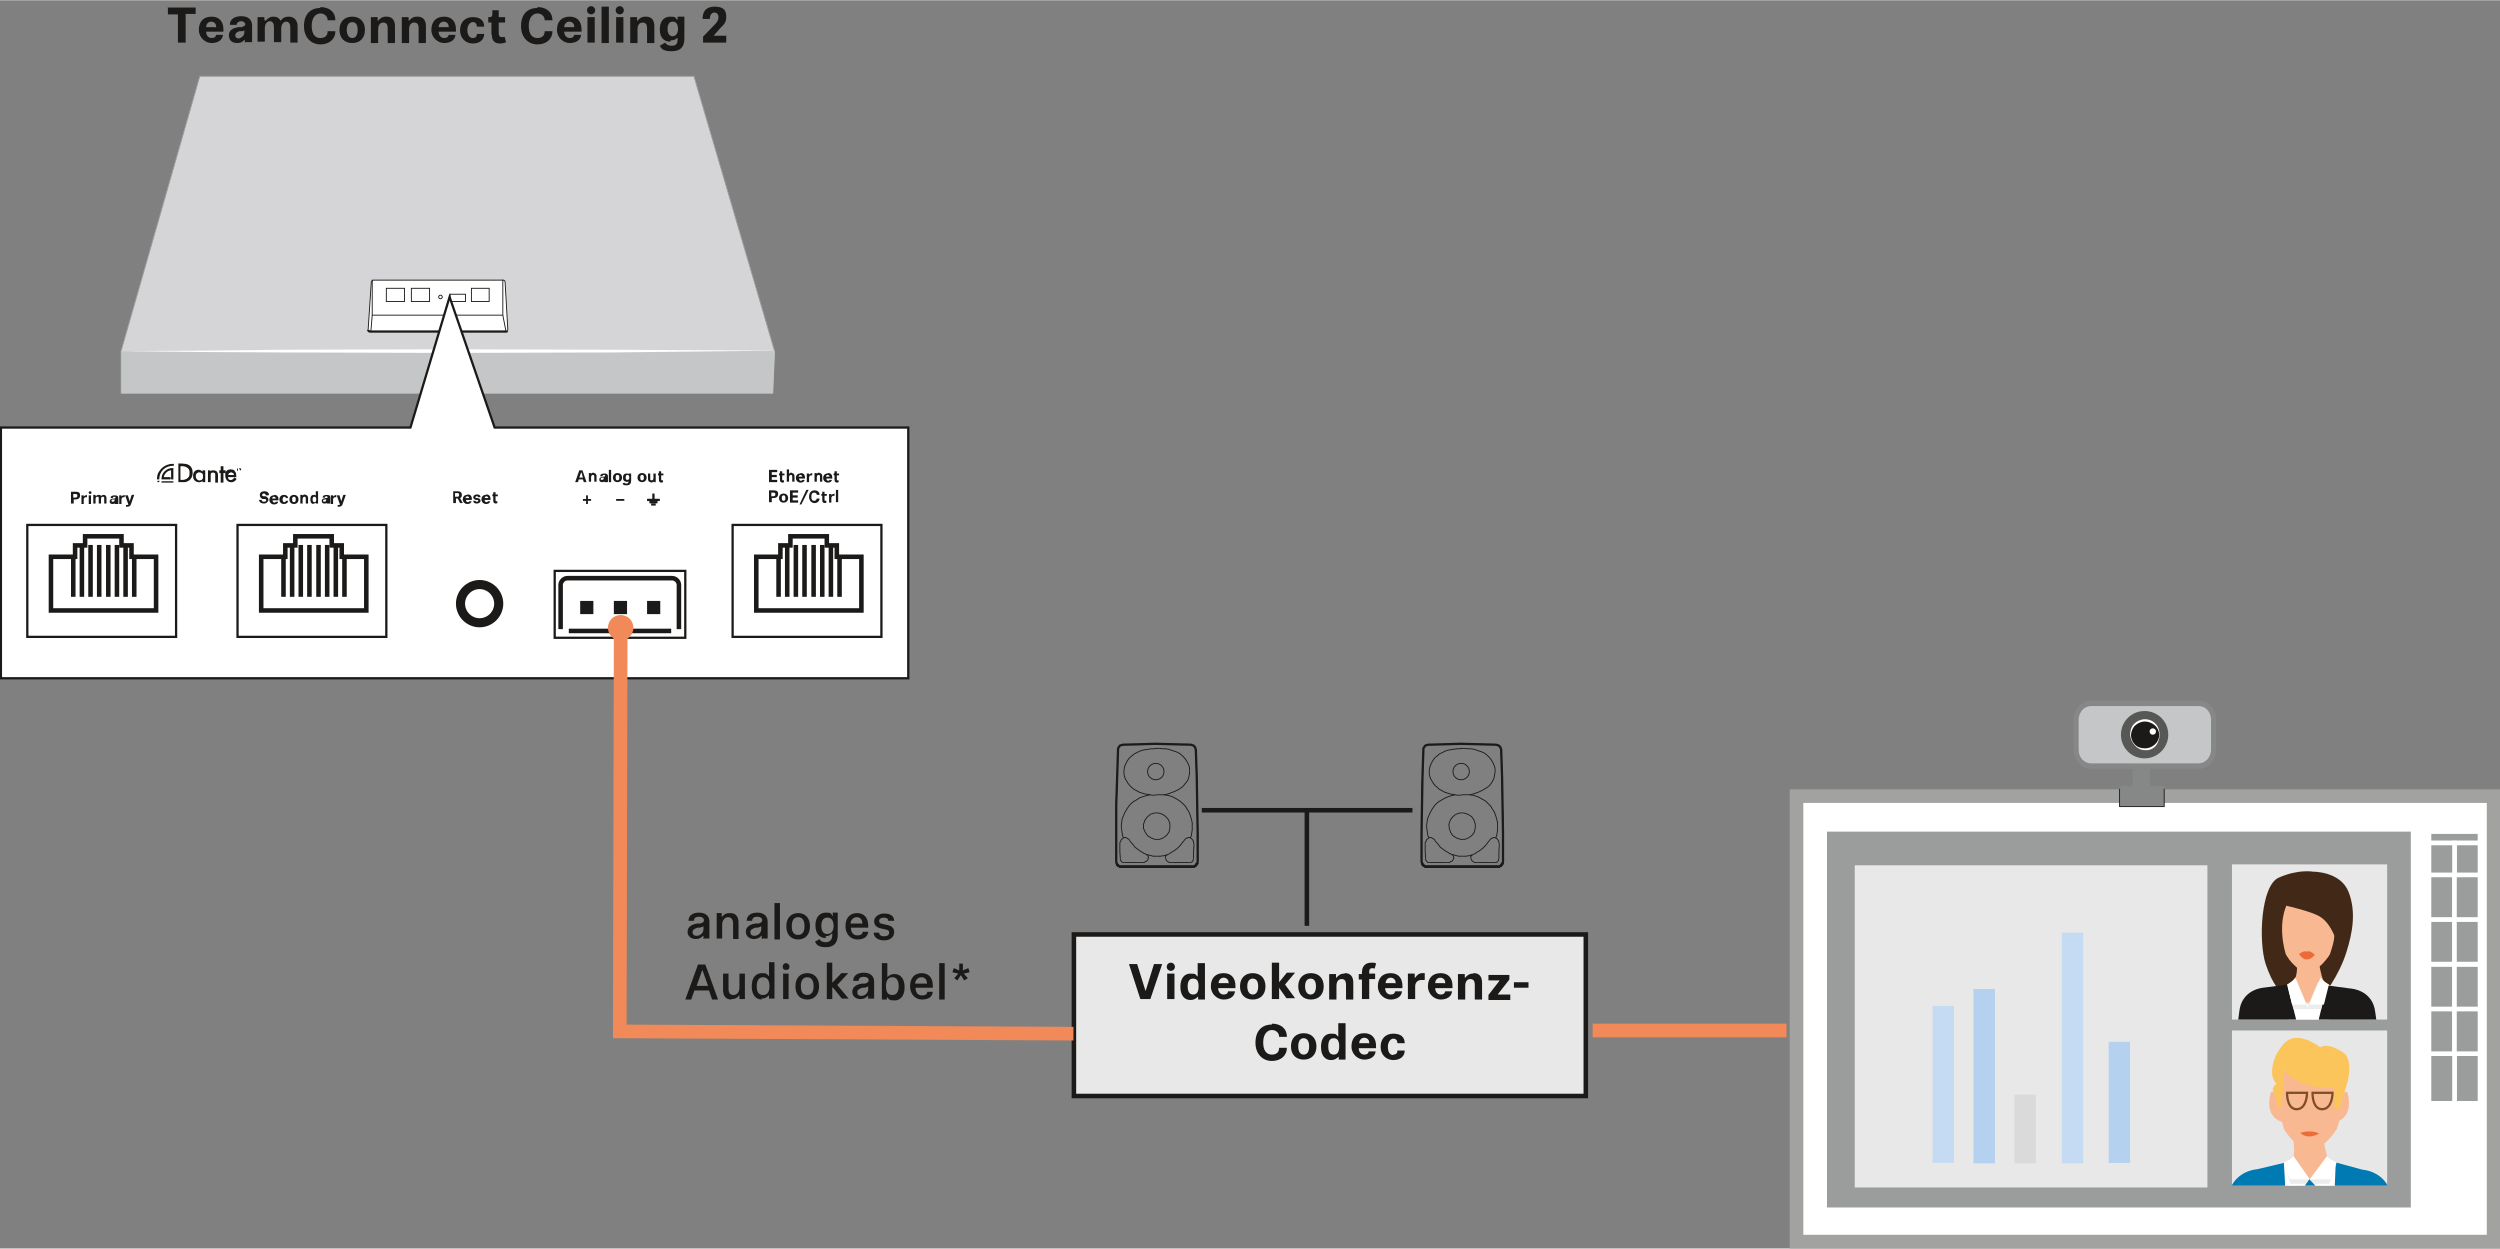 <?xml version="1.0" encoding="UTF-8"?>
<svg xmlns="http://www.w3.org/2000/svg" width="193.8mm" height="96.8mm" version="1.1" xmlns:xlink="http://www.w3.org/1999/xlink" viewBox="0 0 549.4 274.3">
  <rect x="0" y="0" width="549.4" height="274.3" fill="#808080" stroke="none"/>
  <defs>
    <style>
      .cls-1, .cls-2, .cls-3, .cls-4, .cls-5, .cls-6, .cls-7, .cls-8, .cls-9, .cls-10, .cls-11, .cls-12, .cls-13, .cls-14, .cls-15 {
        fill: none;
      }

      .cls-1, .cls-3, .cls-4, .cls-8, .cls-9, .cls-12, .cls-14 {
        stroke-miterlimit: 10;
      }

      .cls-1, .cls-3, .cls-8, .cls-9, .cls-11 {
        stroke: #1b1a18;
      }

      .cls-16 {
        fill: #fcc55b;
      }

      .cls-2 {
        stroke: #f18959;
      }

      .cls-2, .cls-5, .cls-10, .cls-11, .cls-13 {
        stroke-miterlimit: 3.9;
      }

      .cls-2, .cls-5, .cls-13 {
        stroke-width: 3px;
      }

      .cls-17 {
        fill: #868887;
      }

      .cls-18 {
        fill: #dadada;
      }

      .cls-19 {
        fill: #ec6c37;
      }

      .cls-20 {
        fill: #d5d5d7;
      }

      .cls-21 {
        fill: #422917;
      }

      .cls-3 {
        stroke-width: 2px;
      }

      .cls-22 {
        fill: #fff;
      }

      .cls-4, .cls-10 {
        stroke: #fff;
      }

      .cls-5 {
        stroke: #a2a2a1;
      }

      .cls-7, .cls-8, .cls-12 {
        stroke-width: .2px;
      }

      .cls-7, .cls-15 {
        stroke: #1b1b19;
        stroke-linejoin: round;
      }

      .cls-23 {
        clip-path: url(#clippath-1);
      }

      .cls-9, .cls-10, .cls-14, .cls-15 {
        stroke-width: .5px;
      }

      .cls-24 {
        fill: #ebeded;
      }

      .cls-25 {
        fill: #1b1a18;
      }

      .cls-12 {
        stroke: #9b9d9d;
      }

      .cls-26 {
        fill: #e7e7e7;
      }

      .cls-27 {
        fill: #575756;
      }

      .cls-13 {
        stroke: #f18958;
      }

      .cls-28 {
        fill: #9b9d9d;
      }

      .cls-29 {
        fill: #c5c6c7;
      }

      .cls-30 {
        fill: #007ab3;
      }

      .cls-31 {
        fill: #c5dbf3;
      }

      .cls-32 {
        fill: #b4d1ef;
      }

      .cls-14 {
        stroke: #7e4e24;
      }

      .cls-33 {
        fill: #f18958;
      }

      .cls-34 {
        fill: #e8e8e8;
      }

      .cls-35 {
        clip-path: url(#clippath);
      }

      .cls-36 {
        fill: #f8b892;
      }
    </style>
    <clipPath id="clippath">
      <rect class="cls-6" x="490.5" y="189.9" width="34.1" height="34.1"/>
    </clipPath>
    <clipPath id="clippath-1">
      <rect class="cls-6" x="490.5" y="226.4" width="34.1" height="34.1"/>
    </clipPath>
  </defs>
  <!-- Generator: Adobe Illustrator 28.6.0, SVG Export Plug-In . SVG Version: 1.2.0 Build 709)  -->
  <g>
    <g id="Elemente">
      <g>
        <polygon class="cls-20" points="43.9 16.7 152.5 16.7 170.2 77 169.8 86.4 26.6 86.4 26.6 77.1 43.9 16.7"/>
        <polygon class="cls-12" points="43.9 16.7 152.5 16.7 170.2 77 169.8 86.4 26.6 86.4 26.6 77.1 43.9 16.7"/>
        <polygon class="cls-29" points="169.9 86.4 26.7 86.4 26.7 77.1 170.3 77.1 169.9 86.4"/>
        <polygon class="cls-22" points="62.5 76.8 44.6 77 26.6 77.1 44.6 77.3 62.5 77.4 98.4 77.5 134.3 77.4 152.3 77.2 170.2 77 152.3 76.9 134.3 76.8 98.4 76.7 62.5 76.8"/>
        <path class="cls-22" d="M111.2,72.8h-29.9c-.2,0-.4-.2-.4-.4l.7-10.5c0-.2.2-.4.5-.4h28.4c.2,0,.4.2.5.4l.6,10.5c0,.1,0,.2-.1.3,0,0-.2.1-.3.1"/>
        <g>
          <path class="cls-9" d="M80.9,72.4c0,.2.2.4.4.4h29.9c.1,0,.2,0,.3-.1"/>
          <path class="cls-8" d="M111.5,72.7c0,0,.1-.2.1-.3l-.6-10.5c0-.2-.2-.4-.5-.4h-28.4c-.2,0-.4.2-.5.4l-.7,10.5"/>
          <rect class="cls-8" x="84.9" y="63.3" width="4" height="2.9"/>
          <rect class="cls-8" x="90.4" y="63.3" width="4" height="2.9"/>
          <rect class="cls-8" x="103.6" y="63.3" width="3.9" height="2.9"/>
          <rect class="cls-8" x="98.9" y="64.6" width="3.4" height="1.6"/>
          <path class="cls-8" d="M97.2,65.2c0,.2-.2.4-.4.4s-.4-.2-.4-.4.2-.4.4-.4.4.2.4.4Z"/>
          <polyline class="cls-8" points="81.8 61.4 81.8 69.2 110.5 69.2 110.5 61.4"/>
          <line class="cls-8" x1="81.8" y1="69.2" x2="81.5" y2="72.8"/>
          <line class="cls-8" x1="110.5" y1="69.2" x2="111.2" y2="72.8"/>
        </g>
      </g>
      <g>
        <polygon class="cls-22" points="199.6 149 .2 149 .2 121.5 .2 115.3 .2 111.3 .2 93.9 90.2 93.9 98.8 65.2 108.7 93.9 199.6 93.9 199.6 149"/>
        <polygon class="cls-9" points="199.6 149 .2 149 .2 121.5 .2 115.3 .2 111.3 .2 93.9 90.2 93.9 98.8 65.2 108.7 93.9 199.6 93.9 199.6 149"/>
        <rect class="cls-9" x="6" y="115.3" width="32.7" height="24.6"/>
        <polygon class="cls-1" points="28.9 122.3 28.9 119.8 26.7 119.8 26.7 117.8 18.7 117.8 18.7 119.8 16.5 119.8 16.5 122.3 11.2 122.3 11.2 134.1 34.3 134.1 34.3 122.3 28.9 122.3"/>
        <line class="cls-1" x1="16.1" y1="122.3" x2="16.1" y2="131.1"/>
        <line class="cls-1" x1="18" y1="119.7" x2="18" y2="131.1"/>
        <line class="cls-1" x1="19.9" y1="119.7" x2="19.9" y2="131.1"/>
        <line class="cls-1" x1="29.5" y1="122.3" x2="29.5" y2="131.1"/>
        <line class="cls-1" x1="27.6" y1="119.8" x2="27.6" y2="131.1"/>
        <line class="cls-1" x1="25.7" y1="119.7" x2="25.7" y2="131.1"/>
        <line class="cls-1" x1="23.8" y1="119.7" x2="23.8" y2="131.1"/>
        <line class="cls-1" x1="21.8" y1="119.7" x2="21.8" y2="131.1"/>
        <rect class="cls-9" x="52.2" y="115.3" width="32.7" height="24.6"/>
        <polygon class="cls-1" points="75.1 122.3 75.1 119.8 72.9 119.8 72.9 117.8 64.9 117.8 64.9 119.8 62.7 119.8 62.7 122.3 57.4 122.3 57.4 134.1 80.5 134.1 80.5 122.3 75.1 122.3"/>
        <line class="cls-1" x1="62.3" y1="122.3" x2="62.3" y2="131.1"/>
        <line class="cls-1" x1="64.2" y1="119.7" x2="64.2" y2="131.1"/>
        <line class="cls-1" x1="66.1" y1="119.7" x2="66.1" y2="131.1"/>
        <line class="cls-1" x1="75.7" y1="122.3" x2="75.7" y2="131.1"/>
        <line class="cls-1" x1="73.8" y1="119.8" x2="73.8" y2="131.1"/>
        <line class="cls-1" x1="71.9" y1="119.7" x2="71.9" y2="131.1"/>
        <line class="cls-1" x1="70" y1="119.7" x2="70" y2="131.1"/>
        <line class="cls-1" x1="68" y1="119.7" x2="68" y2="131.1"/>
        <rect class="cls-9" x="161" y="115.3" width="32.7" height="24.6"/>
        <polygon class="cls-1" points="183.9 122.3 183.9 119.8 181.7 119.8 181.7 117.8 173.7 117.8 173.7 119.8 171.5 119.8 171.5 122.3 166.2 122.3 166.2 134.1 189.3 134.1 189.3 122.3 183.9 122.3"/>
        <line class="cls-1" x1="171.1" y1="122.3" x2="171.1" y2="131.1"/>
        <line class="cls-1" x1="173" y1="119.7" x2="173" y2="131.1"/>
        <line class="cls-1" x1="174.9" y1="119.7" x2="174.9" y2="131.1"/>
        <line class="cls-1" x1="184.5" y1="122.3" x2="184.5" y2="131.1"/>
        <line class="cls-1" x1="182.6" y1="119.8" x2="182.6" y2="131.1"/>
        <line class="cls-1" x1="180.7" y1="119.7" x2="180.7" y2="131.1"/>
        <line class="cls-1" x1="178.8" y1="119.7" x2="178.8" y2="131.1"/>
        <line class="cls-1" x1="176.8" y1="119.7" x2="176.8" y2="131.1"/>
        <rect class="cls-9" x="121.9" y="125.4" width="28.7" height="14.7"/>
        <path class="cls-1" d="M123.2,138.2v-9.7c0-.8.7-1.5,1.5-1.5h23c.8,0,1.5.7,1.5,1.5v9.7"/>
        <rect class="cls-3" x="128.5" y="133" width=".9" height=".9"/>
        <rect class="cls-3" x="135.9" y="133" width=".9" height=".9"/>
        <rect class="cls-3" x="143.2" y="133" width=".9" height=".9"/>
        <line class="cls-1" x1="125" y1="138.6" x2="147.5" y2="138.6"/>
        <path class="cls-3" d="M109.6,132.6c0,2.3-1.9,4.2-4.2,4.2s-4.2-1.9-4.2-4.2,1.9-4.2,4.2-4.2,4.2,1.9,4.2,4.2Z"/>
        <path class="cls-25" d="M15.6,108h1c.7,0,1,.2,1,.8s-.4.9-1,.9h-.4v.9h-.6v-2.6ZM16.5,109.3c.3,0,.5-.1.5-.4s-.1-.4-.5-.4h-.4v.8h.4Z"/>
        <path class="cls-25" d="M19,108.7s.1,0,.1,0v.5c0,0-.2,0-.2,0-.3,0-.5.2-.5.5v1h-.5v-1.9h.5v.3s0,0,0,0,0,0,0,0c.1-.2.3-.3.5-.3"/>
        <path class="cls-25" d="M19.8,107.9c.2,0,.3.1.3.3s-.1.3-.3.3-.3-.1-.3-.3.1-.3.3-.3M20,110.7h-.5v-1.9h.5v1.9Z"/>
        <path class="cls-25" d="M21.1,109s0,0,0,0,0,0,0,0c.1-.2.3-.3.6-.3s.4,0,.5.3c0,0,0,0,0,0s0,0,0,0c.1-.2.3-.3.6-.3s.6.2.6.7v1.2h-.5v-1.1c0-.3,0-.4-.3-.4s-.4.2-.4.5v1h-.5v-1.1c0-.3,0-.4-.3-.4s-.4.2-.4.5v1h-.5v-1.9h.5v.2Z"/>
        <path class="cls-25" d="M25.2,110.7v-.2s0,0,0,0,0,0,0,0c-.1.2-.3.2-.5.2-.4,0-.6-.2-.6-.6s.3-.5.8-.6h.2c.2,0,.3-.1.3-.2s-.1-.2-.3-.2-.3.1-.3.3h-.5c0-.4.3-.6.9-.6s.8.2.8.7v1.2h-.5ZM25.2,109.7s-.1,0-.2,0h-.2c-.2,0-.3.2-.3.3s0,.2.3.2.4-.2.4-.5h0Z"/>
        <path class="cls-25" d="M27.3,108.7s.1,0,.1,0v.5c0,0-.2,0-.2,0-.3,0-.5.2-.5.5v1h-.5v-1.9h.5v.3s0,0,0,0,0,0,0,0c.1-.2.3-.3.5-.3"/>
        <path class="cls-25" d="M29,108.7h.5l-.7,2c-.1.4-.4.6-.8.6s-.3,0-.3,0v-.4c.2,0,.2,0,.3,0s.2,0,.2-.1h0c0,0-.7-2-.7-2h.6l.4,1.3s0,0,0,0,0,0,0,0l.4-1.3Z"/>
        <path class="cls-25" d="M59,108.8h-.6c0-.3-.2-.4-.4-.4s-.4.1-.4.3,0,.2.3.3h.5c.4.2.6.5.6.8s-.4.8-1,.8-1-.3-1.1-.8h.6c0,.3.2.4.5.4s.5-.1.5-.3-.1-.3-.3-.3h-.5c-.4-.2-.6-.4-.6-.9s.4-.8,1-.8,1,.3,1,.8"/>
        <path class="cls-25" d="M60.3,108.7c.6,0,.9.4.9,1s0,.1,0,.2h-1.3c0,.3.2.5.4.5s.3-.1.3-.2h.5c0,.4-.4.6-.9.6s-1-.4-1-1,.4-1,.9-1M60.6,109.5s0,0,0,0c0-.2-.2-.4-.4-.4s-.4.2-.4.4h.7Z"/>
        <path class="cls-25" d="M62.5,110.3c.2,0,.3-.1.3-.3h.5c0,.4-.3.7-.9.7s-1-.4-1-1,.4-1,1-1,.9.3.9.7h-.5c0-.2-.1-.3-.3-.3s-.4.2-.4.6.1.6.4.6"/>
        <path class="cls-25" d="M63.6,109.7c0-.6.4-1,1-1s1,.4,1,1-.4,1-1,1-1-.4-1-1M65,109.7c0-.4-.1-.6-.4-.6s-.4.2-.4.6.1.6.4.6.4-.2.4-.6"/>
        <path class="cls-25" d="M67.1,108.7c.4,0,.6.3.6.7v1.2h-.5v-1.1c0-.3-.1-.4-.3-.4s-.4.2-.4.5v1h-.5v-1.9h.5v.2s0,0,0,0,0,0,0,0c.1-.2.3-.3.6-.3"/>
        <path class="cls-25" d="M68.9,110.7c-.4,0-.7-.3-.7-1s.3-1,.7-1,.4,0,.5.2c0,0,0,0,0,0s0,0,0,0v-1h.5v2.7h-.5v-.2s0,0,0,0,0,0,0,0c-.1.1-.3.2-.5.2M69.5,109.7c0-.4-.1-.6-.4-.6s-.4.2-.4.6.1.6.4.6.4-.2.4-.6"/>
        <path class="cls-25" d="M71.8,110.6v-.2s0,0,0,0,0,0,0,0c-.1.2-.3.2-.5.2-.4,0-.6-.2-.6-.6s.3-.5.8-.6h.2c.2,0,.3-.1.3-.2s-.1-.2-.3-.2-.3.1-.3.3h-.5c0-.4.3-.6.9-.6s.8.2.8.7v1.2h-.5ZM71.7,109.7s-.1,0-.2,0h-.2c-.2,0-.3.2-.3.3s0,.2.3.2.4-.2.4-.5h0Z"/>
        <path class="cls-25" d="M73.8,108.7s.1,0,.1,0v.5c0,0-.2,0-.2,0-.3,0-.5.2-.5.5v1h-.5v-1.9h.5v.3s0,0,0,0,0,0,0,0c.1-.2.3-.3.5-.3"/>
        <path class="cls-25" d="M75.5,108.7h.5l-.7,2c-.1.4-.4.6-.8.6s-.3,0-.3,0v-.4c.2,0,.2,0,.3,0s.2,0,.2-.1h0c0,0-.7-2-.7-2h.6l.4,1.3s0,0,0,0,0,0,0,0l.4-1.3Z"/>
        <path class="cls-25" d="M99.5,107.9h1.1c.6,0,.9.3.9.8s-.2.6-.4.7l.6,1.1h-.6l-.5-1h-.4v1h-.6v-2.6ZM100.5,109.1c.3,0,.4-.1.4-.4s-.1-.4-.4-.4h-.5v.8h.5Z"/>
        <path class="cls-25" d="M102.8,108.6c.6,0,.9.4.9,1s0,.1,0,.2h-1.3c0,.3.2.5.4.5s.3-.1.3-.2h.5c0,.4-.4.6-.9.6s-1-.4-1-1,.4-1,.9-1M103.1,109.4s0,0,0,0c0-.2-.2-.4-.4-.4s-.4.2-.4.4h.7Z"/>
        <path class="cls-25" d="M105.6,109.2h-.5c0-.1-.1-.2-.3-.2s-.3,0-.3.2,0,.2.3.2h.2c.4.1.6.3.6.6s-.3.6-.8.6-.8-.2-.8-.6h.5c0,.1.1.2.3.2s.3,0,.3-.2,0-.2-.3-.2h-.2c-.4-.1-.6-.3-.6-.6s.3-.6.8-.6.8.2.8.6"/>
        <path class="cls-25" d="M106.9,108.6c.6,0,.9.4.9,1s0,.1,0,.2h-1.3c0,.3.2.5.4.5s.3-.1.3-.2h.5c0,.4-.4.6-.9.6s-1-.4-1-1,.4-1,.9-1M107.3,109.4s0,0,0,0c0-.2-.2-.4-.4-.4s-.4.2-.4.4h.7Z"/>
        <path class="cls-25" d="M108.4,109.9v-.9h-.2v-.4h0c.2,0,.2,0,.2-.2v-.3h.5v.5h.5v.4h-.5v.8c0,.2,0,.3.2.3s.1,0,.2,0v.4c0,0-.2.1-.3.1-.4,0-.6-.2-.6-.6"/>
        <path class="cls-25" d="M128.2,105.3h-1l-.2.6h-.6l.9-2.6h.7l.9,2.6h-.6l-.2-.6ZM127.7,103.8s0,0,0,0,0,0,0,0l-.4,1.1h.8l-.3-1.1Z"/>
        <path class="cls-25" d="M130.5,103.9c.4,0,.6.3.6.7v1.2h-.5v-1.1c0-.3-.1-.4-.3-.4s-.4.2-.4.5v1h-.5v-1.9h.5v.2s0,0,0,0,0,0,0,0c.1-.2.3-.3.6-.3"/>
        <path class="cls-25" d="M132.8,105.9v-.2s0,0,0,0,0,0,0,0c-.1.2-.3.2-.5.2-.4,0-.6-.2-.6-.6s.3-.5.8-.6h.2c.2,0,.3-.1.3-.2s-.1-.2-.3-.2-.3.1-.3.3h-.5c0-.4.3-.6.9-.6s.8.2.8.7v1.2h-.5ZM132.7,104.9s-.1,0-.2,0h-.2c-.2,0-.3.2-.3.3s0,.2.3.2.4-.2.4-.5h0Z"/>
        <rect class="cls-25" x="133.8" y="103.2" width=".5" height="2.7"/>
        <path class="cls-25" d="M134.7,104.9c0-.6.4-1,1-1s1,.4,1,1-.4,1-1,1-1-.4-1-1M136.1,104.9c0-.4-.1-.6-.4-.6s-.4.2-.4.6.1.6.4.6.4-.2.4-.6"/>
        <path class="cls-25" d="M137.7,105.8c-.5,0-.8-.3-.8-.9s.3-.9.8-.9.4,0,.5.2c0,0,0,0,0,0s0,0,0,0v-.2h.5v1.6c0,.6-.3,1-1,1s-.8-.2-.9-.4l.4-.2c0,.1.2.2.5.2s.4-.1.4-.4h0c0-.1,0-.1,0-.1s0,0,0,0c-.1.1-.3.2-.5.2M137.9,104.3c-.3,0-.4.2-.4.6s.1.5.4.5.4-.2.4-.5-.1-.6-.4-.6"/>
        <path class="cls-25" d="M140.1,104.9c0-.6.4-1,1-1s1,.4,1,1-.4,1-1,1-1-.4-1-1M141.5,104.9c0-.4-.1-.6-.4-.6s-.4.2-.4.6.1.6.4.6.4-.2.4-.6"/>
        <path class="cls-25" d="M143,105.9c-.4,0-.6-.3-.6-.7v-1.2h.5v1.1c0,.3,0,.4.3.4s.4-.2.4-.5v-1h.5v1.9h-.5v-.2s0,0,0,0,0,0,0,0c-.1.2-.3.3-.6.3"/>
        <path class="cls-25" d="M144.8,105.3v-.9h-.2v-.4h0c.2,0,.2,0,.2-.2v-.3h.5v.5h.5v.4h-.5v.8c0,.2,0,.3.2.3s.1,0,.2,0v.4c0,0-.2.1-.3.1-.4,0-.6-.2-.6-.6"/>
        <polygon class="cls-25" points="169 103.2 170.8 103.2 170.8 103.7 169.6 103.7 169.6 104.3 170.7 104.3 170.7 104.8 169.6 104.8 169.6 105.4 170.8 105.4 170.8 105.9 169 105.9 169 103.2"/>
        <path class="cls-25" d="M171.4,105.3v-.9h-.2v-.4h0c.2,0,.2,0,.2-.2v-.3h.5v.5h.5v.4h-.5v.8c0,.2,0,.3.2.3s.1,0,.2,0v.4c0,0-.2.1-.3.1-.4,0-.6-.2-.6-.6"/>
        <path class="cls-25" d="M174,103.9c.4,0,.6.3.6.7v1.2h-.5v-1.1c0-.3-.1-.4-.3-.4s-.4.2-.4.5v1h-.5v-2.7h.5v1s0,0,0,0,0,0,0,0c.1-.2.3-.3.6-.3"/>
        <path class="cls-25" d="M176,103.9c.6,0,.9.4.9,1s0,.1,0,.2h-1.3c0,.3.2.5.4.5s.3-.1.3-.2h.5c0,.4-.4.6-.9.6s-1-.4-1-1,.4-1,.9-1M176.3,104.7s0,0,0,0c0-.2-.2-.4-.4-.4s-.4.2-.4.4h.7Z"/>
        <path class="cls-25" d="M178.4,103.9s.1,0,.1,0v.5c0,0-.2,0-.2,0-.3,0-.5.2-.5.5v1h-.5v-1.9h.5v.3s0,0,0,0,0,0,0,0c.1-.2.3-.3.5-.3"/>
        <path class="cls-25" d="M180.1,103.9c.4,0,.6.3.6.7v1.2h-.5v-1.1c0-.3-.1-.4-.3-.4s-.4.2-.4.5v1h-.5v-1.9h.5v.2s0,0,0,0,0,0,0,0c.1-.2.3-.3.6-.3"/>
        <path class="cls-25" d="M182,103.9c.6,0,.9.4.9,1s0,.1,0,.2h-1.3c0,.3.2.5.4.5s.3-.1.3-.2h.5c0,.4-.4.6-.9.6s-1-.4-1-1,.4-1,.9-1M182.3,104.7s0,0,0,0c0-.2-.2-.4-.4-.4s-.4.2-.4.4h.7Z"/>
        <path class="cls-25" d="M183.4,105.3v-.9h-.2v-.4h0c.2,0,.2,0,.2-.2v-.3h.5v.5h.5v.4h-.5v.8c0,.2,0,.3.2.3s.1,0,.2,0v.4c0,0-.2.1-.3.1-.4,0-.6-.2-.6-.6"/>
        <path class="cls-25" d="M169,107.7h1c.7,0,1,.2,1,.8s-.4.9-1,.9h-.4v.9h-.6v-2.6ZM169.9,109c.3,0,.5-.1.5-.4s-.1-.4-.5-.4h-.4v.8h.4Z"/>
        <path class="cls-25" d="M171.2,109.4c0-.6.4-1,1-1s1,.4,1,1-.4,1-1,1-1-.4-1-1M172.6,109.4c0-.4-.1-.6-.4-.6s-.4.2-.4.6.1.6.4.6.4-.2.4-.6"/>
        <polygon class="cls-25" points="173.6 107.7 175.4 107.7 175.4 108.2 174.2 108.2 174.2 108.8 175.3 108.8 175.3 109.3 174.2 109.3 174.2 109.9 175.4 109.9 175.4 110.4 173.6 110.4 173.6 107.7"/>
        <polygon class="cls-25" points="177.7 107.6 176.1 110.8 175.7 110.8 177.2 107.6 177.7 107.6"/>
        <path class="cls-25" d="M179,107.7c.6,0,1.1.3,1.1,1h-.6c0-.3-.2-.5-.6-.5s-.6.3-.6.9.2.9.6.9.5-.2.6-.5h.6c0,.6-.5,1-1.1,1s-1.2-.5-1.2-1.4.5-1.4,1.2-1.4"/>
        <path class="cls-25" d="M180.7,109.8v-.9h-.2v-.4h0c.2,0,.2,0,.2-.2v-.3h.5v.5h.5v.4h-.5v.8c0,.2,0,.3.2.3s.1,0,.2,0v.4c0,0-.2.1-.3.1-.4,0-.6-.2-.6-.6"/>
        <path class="cls-25" d="M183.3,108.4s.1,0,.1,0v.5c0,0-.2,0-.2,0-.3,0-.5.2-.5.5v1h-.5v-1.9h.5v.3s0,0,0,0,0,0,0,0c.1-.2.3-.3.5-.3"/>
        <rect class="cls-25" x="183.7" y="107.6" width=".5" height="2.7"/>
        <polygon class="cls-25" points="129.2 110 129.2 110.7 128.8 110.7 128.8 110 128.1 110 128.1 109.6 128.8 109.6 128.8 108.8 129.2 108.8 129.2 109.6 129.9 109.6 129.9 110 129.2 110"/>
        <polygon class="cls-25" points="136.6 110 136.1 110 135.4 110 135.4 109.6 136.1 109.6 136.6 109.6 137.2 109.6 137.2 110 136.6 110"/>
        <g>
          <line class="cls-9" x1="142.2" y1="109.8" x2="145" y2="109.8"/>
          <line class="cls-9" x1="142.7" y1="110.3" x2="144.5" y2="110.3"/>
          <line class="cls-9" x1="143.1" y1="110.8" x2="144.1" y2="110.8"/>
          <line class="cls-9" x1="143.6" y1="109.8" x2="143.6" y2="108.4"/>
        </g>
        <g>
          <path class="cls-22" d="M53.1,106.1h-18.6v-4.4h18.6v4.4ZM39.1,101.8v4.2c.3,0,.6,0,.9,0,.2,0,.4,0,.6,0,.5,0,.9-.3,1.2-.7.4-.5.5-1.2.4-1.8-.1-.8-.7-1.3-1.4-1.5-.6-.2-1.2,0-1.8-.1M44.5,103.6s0,0,0,0c-.5-.5-1.3-.4-1.7.1-.4.5-.4,1.2-.1,1.7.3.5.8.8,1.4.6.2,0,.4-.2.5-.3v.3h.6v-2.6h-.6v.3ZM52,104.8c0-.1,0-.2,0-.3,0-.3-.1-.6-.3-.8-.3-.3-.6-.4-1-.4-.5,0-.9.3-1.1.8,0,.2-.1.5,0,.7,0,.7.5,1.2,1.2,1.3.6,0,1.1-.2,1.3-.7,0,0,0,0,0,0-.2,0-.3-.2-.5-.3-.4.5-.6.6-1,.5-.3,0-.5-.4-.4-.6h1.9ZM45.6,103.3v2.6h.6c0-.2,0-.4,0-.6,0-.3,0-.7,0-1,0-.2,0-.4.3-.5.1,0,.3,0,.4,0,.1,0,.2.1.3.3,0,.1,0,.2,0,.4,0,.5,0,.9,0,1.4h0c0,.1.6.1.6.1,0,0,0,0,0,0,0-.6,0-1.2,0-1.8,0-.7-.5-1-1.2-.9-.2,0-.3.1-.5.2,0,0,0-.1,0-.2h-.6ZM37.5,104.8h-1.4c.1-.8.9-1.4,1.6-1.5v2h.5v-2.5c-1.5-.1-2.8,1.1-2.6,2.5h2v-.5ZM49.1,106v-2.1h.5v-.6h-.5v-1h-.6v1h-.2v.6h.3v2.1h.6ZM38.2,101.8c-.2,0-.4,0-.6,0-1.1.1-1.9.7-2.5,1.6-.4.6-.5,1.2-.5,1.8,0,0,0,0,0,0,.1,0,.3,0,.5,0,0-.9.3-1.6.9-2.2.6-.6,1.4-.8,2.3-.8v-.5ZM38.2,105.7h-2.6v.3h2.6v-.3ZM52.7,103.3c0-.1,0-.2-.1-.3,0-.1,0-.1-.2,0v.6s0,0,0,0v-.4c0,.1.1.3.2.4,0,0,0,0,0,0,0,0,0,0,0,0,0-.1.1-.3.2-.4,0,0,0,0,0,0v.5s0,0,0,0v-.6c-.1,0-.2,0-.2.1,0,.1,0,.2-.1.3M35,105.7h-.5v.3c.1,0,.3,0,.4,0,0,0,0,0,0,0,0,0,0-.2,0-.2M52.1,103.4v-.5c0,0,0,0,.1,0,0,0,0,0,0,0,0,0,0,0,0,0-.1,0-.3,0-.4,0,0,0,0,0,0,0,0,0,0,0,0,0,0,0,0,0,.1,0v.5s0,0,0,0"/>
          <path class="cls-25" d="M39.1,101.8c.6,0,1.2,0,1.8.1.8.2,1.3.7,1.4,1.5.1.7,0,1.3-.4,1.8-.3.4-.8.6-1.2.7-.2,0-.4,0-.6,0-.3,0-.6,0-.9,0v-4.2ZM39.7,102.4v3c.5,0,1,0,1.4-.3.3-.2.4-.4.5-.7,0-.3,0-.6,0-.9,0-.3-.2-.6-.5-.7-.4-.3-.9-.3-1.4-.3"/>
          <path class="cls-25" d="M44.5,103.6v-.3h.6v2.6h-.6v-.3c-.2.2-.3.3-.5.3-.5.1-1.1-.1-1.4-.6-.3-.5-.2-1.3.1-1.7.4-.5,1.2-.6,1.7-.1,0,0,0,0,0,0M43.8,103.8c-.3,0-.5.1-.6.4-.1.3-.1.6,0,.8.1.3.4.5.7.5.3,0,.6-.2.7-.5,0-.2,0-.4,0-.6,0-.4-.3-.6-.7-.6"/>
          <path class="cls-25" d="M52,104.8h-1.9c0,.3.2.6.4.6.4.1.6,0,1-.5.2,0,.3.2.5.3,0,0,0,0,0,0-.3.5-.8.8-1.3.7-.6,0-1.1-.5-1.2-1.3,0-.2,0-.5,0-.7.2-.5.5-.8,1.1-.8.4,0,.8,0,1,.4.2.2.3.5.3.8,0,.1,0,.2,0,.3M51.4,104.3c0-.3-.3-.5-.6-.5-.3,0-.6.2-.6.5h1.2Z"/>
          <path class="cls-25" d="M45.6,103.3h.6c0,0,0,.1,0,.2.1-.1.3-.2.5-.2.6,0,1.1.1,1.2.9,0,.6,0,1.2,0,1.8,0,0,0,0,0,0h-.6c0-.6,0-1,0-1.5,0-.1,0-.2,0-.4,0-.1-.1-.2-.3-.3-.1,0-.3,0-.4,0-.2,0-.3.3-.3.5,0,.3,0,.7,0,1,0,.2,0,.4,0,.6h-.6v-2.6Z"/>
          <path class="cls-25" d="M37.5,104.8v.5h-2c-.1-1.4,1.1-2.6,2.6-2.5v2.5h-.5v-2c-.7,0-1.5.7-1.6,1.5h1.4Z"/>
          <polygon class="cls-25" points="49.1 106 48.5 106 48.5 103.9 48.2 103.9 48.2 103.3 48.5 103.3 48.5 102.4 49.1 102.4 49.1 103.3 49.6 103.3 49.6 103.9 49.1 103.9 49.1 106"/>
          <path class="cls-25" d="M38.2,101.8v.5c-.9,0-1.6.2-2.3.8-.6.6-.9,1.3-.9,2.2-.2,0-.3,0-.5,0,0,0,0,0,0,0,0-.7.1-1.3.5-1.8.6-.9,1.4-1.4,2.5-1.6.2,0,.4,0,.6,0"/>
          <rect class="cls-25" x="35.5" y="105.7" width="2.6" height=".3"/>
          <path class="cls-25" d="M52.7,103.3c0-.1,0-.2.1-.3,0-.1,0-.1.2-.1v.6s0,0,0,0v-.5s0,0,0,0c0,.1-.1.3-.2.4,0,0,0,0,0,0,0,0,0,0,0,0,0-.1-.1-.3-.2-.4v.4s0,0,0,0v-.6c.1,0,.1,0,.2,0,0,.1,0,.2.1.3"/>
          <path class="cls-25" d="M35,105.7c0,0,0,.2,0,.2,0,0,0,0,0,0-.1,0-.3,0-.4,0v-.3h.5Z"/>
          <path class="cls-25" d="M52.1,103.4s0,0,0,0v-.5c0,0,0,0-.1,0,0,0,0,0,0,0,0,0,0,0,0,0,.1,0,.3,0,.4,0,0,0,0,0,0,0,0,0,0,0,0,0,0,0,0,0-.1,0v.5Z"/>
          <path class="cls-22" d="M39.7,102.4c.5,0,1,0,1.4.3.3.2.4.4.5.7,0,.3,0,.6,0,.9,0,.3-.3.5-.5.7-.4.3-.9.3-1.4.3v-3Z"/>
          <path class="cls-22" d="M43.8,103.8c.4,0,.7.3.7.6,0,.2,0,.4,0,.6-.1.3-.4.5-.7.5-.3,0-.5-.2-.7-.5-.1-.3-.1-.6,0-.8.1-.2.3-.4.6-.4"/>
          <path class="cls-22" d="M51.4,104.3h-1.2c0-.3.3-.5.6-.5.3,0,.5.2.6.5"/>
        </g>
      </g>
      <g>
        <path class="cls-25" d="M36.8,1.6h6.2v1.4h-2.2v6.3h-1.7V3.1h-2.2v-1.4Z"/>
        <path class="cls-25" d="M46.5,3.6c1.7,0,2.6,1.1,2.6,2.8s0,.4,0,.5h-3.8c0,.8.5,1.4,1.2,1.4s.9-.3,1-.7h1.5c-.1,1.2-1.2,1.8-2.5,1.8s-2.8-1.1-2.8-2.9,1-2.9,2.8-2.9ZM47.4,6c0,0,.1,0,.1-.2,0-.7-.5-1.1-1.1-1.1s-1.1.5-1.1,1.2h2.1Z"/>
        <path class="cls-25" d="M53.8,9.4v-.6c0,0,0-.1,0-.1s0,0-.1,0c-.4.5-.9.7-1.6.7-1.1,0-1.8-.6-1.8-1.7s.8-1.6,2.2-1.8h.6c.5-.2.8-.3.8-.6s-.3-.7-.9-.7-1,.4-1,.8h-1.5c0-1.2,1-1.9,2.5-1.9s2.4.7,2.4,2.1v3.6h-1.5ZM53.8,6.6c-.1,0-.3.2-.6.2h-.6c-.6.2-.9.5-.9.9s.3.7.7.7,1.3-.5,1.3-1.3v-.4Z"/>
        <path class="cls-25" d="M58.3,4.4c0,0,0,.1,0,.1s0,0,.1,0c.4-.5.9-.9,1.7-.9s1.2.3,1.6.9c0,0,0,0,0,0s0,0,0,0c.3-.5.8-.9,1.8-.9s1.9.7,1.9,2.1v3.6h-1.6v-3.3c0-.8-.3-1.3-.9-1.3s-1.1.6-1.1,1.5v3h-1.6v-3.3c0-.8-.3-1.3-.9-1.3s-1.1.6-1.1,1.5v3h-1.6V3.7h1.5v.7Z"/>
        <path class="cls-25" d="M70.4,1.5c1.9,0,3.3,1,3.3,2.9h-1.7c0-.8-.6-1.5-1.6-1.5s-1.9.9-1.9,2.7.7,2.7,1.9,2.7,1.6-.7,1.6-1.5h1.7c0,1.8-1.4,2.9-3.3,2.9s-3.6-1.4-3.6-4,1.4-4,3.6-4Z"/>
        <path class="cls-25" d="M74.6,6.5c0-1.8,1.1-2.9,2.8-2.9s2.8,1.1,2.8,2.9-1.1,2.9-2.8,2.9-2.8-1.1-2.8-2.9ZM78.6,6.5c0-1.1-.4-1.7-1.2-1.7s-1.2.7-1.2,1.7.4,1.8,1.2,1.8,1.2-.7,1.2-1.8Z"/>
        <path class="cls-25" d="M85,3.6c1.2,0,1.8.8,1.8,2.1v3.7h-1.6v-3.2c0-.9-.3-1.3-1-1.3s-1.1.6-1.1,1.5v3h-1.6V3.7h1.5v.7c0,0,0,.1,0,.1s0,0,.1,0c.4-.5.9-.9,1.7-.9Z"/>
        <path class="cls-25" d="M91.8,3.6c1.2,0,1.8.8,1.8,2.1v3.7h-1.6v-3.2c0-.9-.3-1.3-1-1.3s-1.1.6-1.1,1.5v3h-1.6V3.7h1.5v.7c0,0,0,.1,0,.1s0,0,.1,0c.4-.5.9-.9,1.7-.9Z"/>
        <path class="cls-25" d="M97.6,3.6c1.7,0,2.6,1.1,2.6,2.8s0,.4,0,.5h-3.8c0,.8.5,1.4,1.2,1.4s.9-.3,1-.7h1.5c-.1,1.2-1.2,1.8-2.5,1.8s-2.8-1.1-2.8-2.9,1-2.9,2.8-2.9ZM98.5,6c0,0,.1,0,.1-.2,0-.7-.5-1.1-1.1-1.1s-1.1.5-1.1,1.2h2.1Z"/>
        <path class="cls-25" d="M103.9,8.3c.6,0,.9-.3.9-.9h1.6c0,1.3-1,2.1-2.5,2.1s-2.8-1.1-2.8-2.9,1.1-2.9,2.8-2.9,2.5.8,2.5,2.1h-1.6c0-.6-.3-1-.9-1s-1.2.7-1.2,1.7.4,1.8,1.2,1.8Z"/>
        <path class="cls-25" d="M108,7.6v-2.7h-.7v-1.2h.2c.5,0,.7-.1.7-.7v-.8h1.4v1.5h1.4v1.2h-1.4v2.3c0,.6.2.9.7.9s.4,0,.6-.1l.3,1.2c-.3.2-.9.3-1.3.3-1.3,0-1.8-.7-1.8-1.9Z"/>
        <path class="cls-25" d="M118.1,1.5c1.9,0,3.3,1,3.3,2.9h-1.7c0-.8-.6-1.5-1.6-1.5s-1.9.9-1.9,2.7.7,2.7,1.9,2.7,1.6-.7,1.6-1.5h1.7c0,1.8-1.4,2.9-3.3,2.9s-3.6-1.4-3.6-4,1.4-4,3.6-4Z"/>
        <path class="cls-25" d="M125.2,3.6c1.7,0,2.6,1.1,2.6,2.8s0,.4,0,.5h-3.8c0,.8.5,1.4,1.2,1.4s.9-.3,1-.7h1.5c-.1,1.2-1.2,1.8-2.5,1.8s-2.8-1.1-2.8-2.9,1-2.9,2.8-2.9ZM126.1,6c0,0,.1,0,.1-.2,0-.7-.5-1.1-1.1-1.1s-1.1.5-1.1,1.2h2.1Z"/>
        <path class="cls-25" d="M129.9,1.3c.5,0,.9.4.9.9s-.4.9-.9.9-.9-.4-.9-.9.4-.9.9-.9ZM130.7,3.7v5.6h-1.6V3.7h1.6Z"/>
        <path class="cls-25" d="M133.8,1.4v8h-1.6V1.4h1.6Z"/>
        <path class="cls-25" d="M136.2,1.3c.5,0,.9.4.9.9s-.4.9-.9.9-.9-.4-.9-.9.4-.9.9-.9ZM137,3.7v5.6h-1.6V3.7h1.6Z"/>
        <path class="cls-25" d="M142,3.6c1.2,0,1.8.8,1.8,2.1v3.7h-1.6v-3.2c0-.9-.3-1.3-1-1.3s-1.1.6-1.1,1.5v3h-1.6V3.7h1.5v.7c0,0,0,.1,0,.1s0,0,.1,0c.4-.5.9-.9,1.7-.9Z"/>
        <path class="cls-25" d="M147.3,9.1c-1.4,0-2.3-.9-2.3-2.7s.9-2.8,2.3-2.8,1.1.3,1.5.7c0,0,0,0,.1,0s0,0,0-.1v-.6h1.5v4.8c0,1.9-.9,2.8-2.8,2.8s-2.3-.6-2.6-1.2l1.2-.7c.2.4.6.7,1.4.7s1.3-.3,1.3-1.3v-.3c0,0,0-.1,0-.1s0,0-.1,0c-.4.4-.8.5-1.4.5ZM147.8,4.7c-.7,0-1.1.6-1.1,1.6s.4,1.6,1.1,1.6,1.2-.6,1.2-1.6-.4-1.6-1.1-1.6Z"/>
        <path class="cls-25" d="M159.6,7.9v1.4h-5.1v-1.3l2.7-2.8c.5-.5.7-1,.7-1.5s-.3-1-.9-1-1,.5-1,1.4h-1.6c0-1.6.7-2.7,2.7-2.7s2.5.9,2.5,2.2-.5,1.7-1.2,2.4l-1.5,1.7c0,0,0,0,0,.1,0,0,0,0,.1,0h2.7Z"/>
      </g>
      <rect class="cls-34" x="236" y="205.3" width="112.5" height="35.5"/>
      <rect class="cls-1" x="236" y="205.3" width="112.5" height="35.5"/>
      <g>
        <line class="cls-7" x1="263.2" y1="189" x2="263.2" y2="189"/>
        <line class="cls-7" x1="263.2" y1="183" x2="263.2" y2="189"/>
        <polyline class="cls-7" points="245.3 189.5 245.3 189.3 245.3 189.5 245.3 189.3 245.3 189.3"/>
        <polyline class="cls-15" points="245.4 189.7 245.5 189.9 245.4 189.7"/>
        <polyline class="cls-15" points="245.5 190 245.8 190.2 245.5 190 245.5 189.9"/>
        <polyline class="cls-15" points="245.8 190.2 245.8 190.2 245.8 190.2"/>
        <polyline class="cls-15" points="245.8 190.2 246.1 190.4 245.8 190.2 246.1 190.4 246.5 190.4 262 190.4 262.3 190.4 262 190.4 262.3 190.4"/>
        <line class="cls-15" x1="245.4" y1="189.7" x2="245.5" y2="189.9"/>
        <line class="cls-15" x1="245.4" y1="189.7" x2="245.4" y2="189.6"/>
        <line class="cls-15" x1="245.8" y1="190.2" x2="245.8" y2="190.2"/>
        <line class="cls-15" x1="245.8" y1="190.2" x2="245.5" y2="190"/>
        <polyline class="cls-15" points="262.3 190.4 262.7 190.2 262.3 190.4 262.7 190.2"/>
        <polyline class="cls-15" points="262.7 190.2 262.7 190.2 262.7 190.2"/>
        <polyline class="cls-15" points="262.7 190.2 262.9 190 262.7 190.2"/>
        <polyline class="cls-15" points="263 189.9 263.1 189.7 263 189.9"/>
        <polyline class="cls-15" points="262.9 190 262.9 189.9 262.9 190 262.9 190 262.9 189.9"/>
        <polyline class="cls-15" points="263 189.9 263.1 189.7 263.1 189.6"/>
        <line class="cls-15" x1="262.9" y1="190" x2="262.7" y2="190.2"/>
        <line class="cls-15" x1="262.7" y1="190.2" x2="262.7" y2="190.2"/>
        <polyline class="cls-7" points="263.1 189.3 263.2 189.3 263.1 189.5"/>
        <polyline class="cls-7" points="262.8 165 262.8 165 263 171 263.1 177 263.2 183 263.2 189 263.2 189"/>
        <polyline class="cls-7" points="245.3 189 245.3 189 245.3 183 245.3 177 245.3 183 245.3 177 245.5 171 245.7 165 245.7 165"/>
        <line class="cls-15" x1="262" y1="190.4" x2="246.5" y2="190.4"/>
        <line class="cls-15" x1="246.5" y1="190.4" x2="246.1" y2="190.4"/>
        <line class="cls-7" x1="245.3" y1="189.3" x2="245.3" y2="189.3"/>
        <line class="cls-7" x1="263.2" y1="189.3" x2="263.1" y2="189.5"/>
        <line class="cls-15" x1="263.1" y1="189.6" x2="263.1" y2="189.7"/>
        <line class="cls-7" x1="263.1" y1="189.3" x2="263.2" y2="189.3"/>
        <polyline class="cls-7" points="246.4 181.5 246.5 182.3 246.6 183"/>
        <line class="cls-7" x1="263.2" y1="183" x2="263.1" y2="183"/>
        <line class="cls-7" x1="263.1" y1="183" x2="263.2" y2="183"/>
        <line class="cls-7" x1="263.1" y1="183" x2="263.1" y2="183"/>
        <polyline class="cls-7" points="261.4 169.3 261.4 169.9 261.3 170.5 261.2 171 260.9 171.6 260.5 172.1 260.1 172.6 259.7 173 259.2 173.3 258.7 173.6 258.1 173.9 257.5 174.1 257 174.3 256.4 174.5 255.8 174.6"/>
        <line class="cls-7" x1="254.2" y1="174.6" x2="254.2" y2="174.6"/>
        <line class="cls-7" x1="254.2" y1="174.6" x2="254.2" y2="174.6"/>
        <polyline class="cls-7" points="252.7 174.6 253.2 174.7 253.7 174.7 254.2 174.6"/>
        <polyline class="cls-7" points="247 169.2 247 169.9 247.1 170.5 247.3 171.1 247.6 171.6 247.9 172.1 248.3 172.6 248.7 173 249.2 173.4 249.8 173.7 250.3 174 250.9 174.2 251.5 174.4 252.1 174.5 252.7 174.6"/>
        <line class="cls-15" x1="261.9" y1="190.4" x2="262" y2="190.4"/>
        <line class="cls-7" x1="263.2" y1="189.3" x2="263.1" y2="189.2"/>
        <line class="cls-7" x1="263.2" y1="183" x2="263.1" y2="183"/>
        <polyline class="cls-7" points="262.8 165 263 171 263.1 177 263.2 183"/>
        <line class="cls-7" x1="245.3" y1="177" x2="245.5" y2="171"/>
        <line class="cls-7" x1="245.5" y1="171" x2="245.3" y2="177"/>
        <polyline class="cls-7" points="255.8 174.6 256.5 174.7 257.3 174.9 258 175.2 258.7 175.6 259.3 176 259.9 176.5 260.5 177.1 260.9 177.8 261.3 178.4 261.6 179.2 261.8 179.9 262 180.7 262 181.5"/>
        <polyline class="cls-7" points="254.2 174.6 254.8 174.6 255.3 174.6 255.8 174.6"/>
        <polyline class="cls-7" points="252.1 187.8 252 187.8 251.9 187.7"/>
        <polyline class="cls-7" points="252.2 188.9 252.3 188.8 252.3 188.7 252.3 188.5 252.4 188.4 252.4 188.3 252.3 188.2 252.3 188 252.2 187.9 252.1 187.8"/>
        <line class="cls-7" x1="254.2" y1="188.1" x2="254.2" y2="188.1"/>
        <polyline class="cls-7" points="256.5 187.8 255.7 188 255 188.1 254.2 188.1"/>
        <polyline class="cls-7" points="256.7 187.7 256.6 187.7 256.5 187.8"/>
        <line class="cls-7" x1="248.2" y1="184.6" x2="248.2" y2="184.6"/>
        <polyline class="cls-7" points="251.8 187.6 251.4 187.5 251 187.2 250.6 187 250.2 186.7 249.8 186.4 249.4 186.1 249.1 185.7 248.8 185.3 248.5 185 248.2 184.6"/>
        <polyline class="cls-7" points="246.1 185.5 246.1 185.1 246.3 184.8 246.4 184.5 246.6 184.3 246.9 184.1"/>
        <polyline class="cls-7" points="250.8 189.5 249.5 189.5 248.3 189.5 247.1 189.5"/>
        <polyline class="cls-7" points="252.2 188.9 252 189.2 251.7 189.3 251.4 189.5 251.1 189.5 250.8 189.5"/>
        <polyline class="cls-7" points="247.1 189.5 246.8 189.5 246.6 189.4 246.4 189.2 246.2 188.9 246.2 188.6"/>
        <line class="cls-7" x1="246.2" y1="188.6" x2="246.2" y2="188.6"/>
        <polyline class="cls-7" points="246.9 184.1 247.1 184 247.2 184 247.4 184 247.6 184.1 247.8 184.2 247.9 184.3 248.1 184.4 248.2 184.6"/>
        <polyline class="cls-7" points="246.6 183 246.7 183.6 246.9 184.1"/>
        <polyline class="cls-7" points="246.2 188.6 246.1 187.1 246.1 185.5"/>
        <polyline class="cls-7" points="251.9 187.7 251.8 187.7 251.8 187.6"/>
        <polyline class="cls-7" points="254.2 188.1 253.4 188.1 252.7 187.9 251.9 187.7"/>
        <polyline class="cls-7" points="256.5 187.8 256.3 187.9 256.2 188 256.2 188.1 256.1 188.2 256.1 188.3 256.1 188.4"/>
        <polyline class="cls-7" points="260.3 184.5 260.3 184.6 260.3 184.6"/>
        <polyline class="cls-7" points="261.6 184.1 261.4 184 261.3 184 261.1 184 260.9 184.1 260.8 184.1 260.7 184.2 260.5 184.3 260.4 184.4 260.3 184.5"/>
        <polyline class="cls-7" points="262.4 185.5 262.3 185.2 262.3 184.9 262.2 184.7 262 184.4 261.8 184.2 261.6 184.1"/>
        <polyline class="cls-7" points="262.3 188.6 262.3 187.1 262.4 185.5"/>
        <polyline class="cls-7" points="261.4 189.5 261.6 189.5 261.9 189.4 262.1 189.2 262.2 188.9 262.3 188.6"/>
        <polyline class="cls-7" points="257.7 189.5 258.9 189.5 260.2 189.5 261.4 189.5"/>
        <line class="cls-7" x1="257.7" y1="189.5" x2="257.7" y2="189.5"/>
        <polyline class="cls-7" points="261.9 183 262 182.3 262 181.5"/>
        <polyline class="cls-7" points="261.6 184.1 261.8 183.6 261.9 183"/>
        <polyline class="cls-7" points="256.1 188.4 256.2 188.7 256.3 189"/>
        <polyline class="cls-7" points="246.4 181.5 246.4 181.5 246.4 181.5"/>
        <polyline class="cls-7" points="256.7 187.7 257.1 187.5 257.5 187.2 257.9 187 258.3 186.7 258.7 186.4 259.1 186 259.4 185.7 259.7 185.3 260 184.9 260.3 184.6"/>
        <polyline class="cls-7" points="262 181.5 262 181.5 262 181.5"/>
        <polyline class="cls-7" points="256.3 189 256.5 189.2 256.8 189.4 257.1 189.5 257.4 189.5 257.6 189.5"/>
        <line class="cls-7" x1="257.7" y1="189.5" x2="257.6" y2="189.5"/>
        <polyline class="cls-7" points="246.4 181.5 246.5 180.7 246.6 179.9 246.9 179.2 247.2 178.5 247.6 177.8 248 177.2 248.5 176.6 249.1 176.1 249.8 175.7 250.4 175.3 251.2 175 251.9 174.8 252.7 174.6"/>
        <line class="cls-7" x1="254.2" y1="174.6" x2="254.2" y2="174.6"/>
        <line class="cls-7" x1="262.3" y1="188.6" x2="262.3" y2="188.6"/>
        <polyline class="cls-7" points="253.9 164.4 254.9 164.4 255.5 164.5 256.2 164.5 256.8 164.6 257.4 164.8 258 165 258.6 165.2 259.2 165.5 259.7 165.9 260.2 166.4 260.6 166.9 260.9 167.4 261.2 168 261.4 168.6 261.4 169.3"/>
        <polyline class="cls-7" points="254.2 164.4 253.6 164.5 252.9 164.5 252.3 164.6 251.7 164.7 251.1 164.8 250.5 165 249.9 165.3 249.3 165.6 248.8 166 248.3 166.4 247.9 166.9 247.6 167.4 247.3 168 247.1 168.6 247 169.2"/>
        <polyline class="cls-15" points="245.3 183 245.3 176.9 245.5 170.8 245.7 164.7 245.7 164.4 245.9 164.1 246.1 163.8 246.4 163.7 246.8 163.6 250.5 163.5 253.9 163.4 258 163.5 261.7 163.6 262 163.7 262.3 163.8 262.6 164.1 262.7 164.4 262.8 164.7 263 170.8 263.1 176.9 263.2 183 263.2 189.3 263.1 189.6 262.9 189.9 262.7 190.2 262.4 190.4 262 190.4 246.5 190.4 246.1 190.4 245.8 190.2 245.5 189.9 245.4 189.6 245.3 189.3 245.3 183"/>
        <polyline class="cls-7" points="255.6 184.1 256.4 183.5 256.9 182.8 257.1 181.9 257.1 181 256.8 180.1 256.2 179.4 255.5 178.9 254.6 178.6 253.7 178.6 252.8 178.9"/>
        <polyline class="cls-7" points="252.8 178.9 252.1 179.5 251.6 180.2 251.3 181.1 251.3 182 251.7 182.9 252.2 183.6 253 184.1 253.8 184.4 254.8 184.4 255.6 184.1"/>
        <line class="cls-7" x1="252.8" y1="178.9" x2="252.8" y2="178.9"/>
        <path class="cls-7" d="M255.8,169.5c0,1-.8,1.8-1.8,1.8s-1.8-.8-1.8-1.8.8-1.8,1.8-1.8,1.8.8,1.8,1.8Z"/>
        <line class="cls-7" x1="330.3" y1="189" x2="330.3" y2="189"/>
        <line class="cls-7" x1="330.3" y1="183" x2="330.3" y2="189"/>
        <polyline class="cls-7" points="312.5 189.5 312.4 189.3 312.5 189.5 312.4 189.3 312.4 189.3"/>
        <polyline class="cls-15" points="312.5 189.7 312.6 189.9 312.5 189.7"/>
        <polyline class="cls-15" points="312.7 190 312.9 190.2 312.7 190 312.6 189.9"/>
        <polyline class="cls-15" points="312.9 190.2 312.9 190.2 312.9 190.2"/>
        <polyline class="cls-15" points="312.9 190.2 313.2 190.4 312.9 190.2 313.2 190.4 313.6 190.4 329.1 190.4 329.4 190.4 329.1 190.4 329.4 190.4"/>
        <line class="cls-15" x1="312.5" y1="189.7" x2="312.6" y2="189.9"/>
        <line class="cls-15" x1="312.5" y1="189.7" x2="312.5" y2="189.6"/>
        <line class="cls-15" x1="312.9" y1="190.2" x2="312.9" y2="190.2"/>
        <line class="cls-15" x1="312.9" y1="190.2" x2="312.7" y2="190"/>
        <polyline class="cls-15" points="329.4 190.4 329.8 190.2 329.4 190.4 329.4 190.4 329.8 190.2"/>
        <polyline class="cls-15" points="329.8 190.2 329.8 190.2 329.8 190.2"/>
        <polyline class="cls-15" points="329.8 190.2 330 190 329.8 190.2"/>
        <polyline class="cls-15" points="330.1 189.9 330.2 189.7 330.1 189.9"/>
        <polyline class="cls-15" points="330 190 330 189.9 330 190 330 190 330 189.9"/>
        <polyline class="cls-15" points="330.1 189.9 330.2 189.7 330.2 189.6"/>
        <line class="cls-15" x1="330" y1="190" x2="329.8" y2="190.2"/>
        <line class="cls-15" x1="329.8" y1="190.2" x2="329.8" y2="190.2"/>
        <polyline class="cls-7" points="330.3 189.3 330.3 189.3 330.2 189.5"/>
        <polyline class="cls-7" points="329.9 165 329.9 165 330.1 171 330.2 177 330.3 183 330.3 189 330.3 189"/>
        <polyline class="cls-7" points="312.4 189 312.4 189 312.4 183 312.4 177 312.4 183 312.4 177 312.6 171 312.8 165 312.8 165"/>
        <line class="cls-15" x1="329.1" y1="190.4" x2="313.6" y2="190.4"/>
        <line class="cls-15" x1="313.6" y1="190.4" x2="313.2" y2="190.4"/>
        <line class="cls-7" x1="312.4" y1="189.3" x2="312.4" y2="189.3"/>
        <line class="cls-7" x1="330.3" y1="189.3" x2="330.2" y2="189.5"/>
        <line class="cls-15" x1="330.2" y1="189.6" x2="330.2" y2="189.7"/>
        <line class="cls-7" x1="330.3" y1="189.3" x2="330.3" y2="189.3"/>
        <polyline class="cls-7" points="313.5 181.5 313.6 182.3 313.7 183"/>
        <line class="cls-7" x1="330.3" y1="183" x2="330.2" y2="183"/>
        <line class="cls-7" x1="330.2" y1="183" x2="330.3" y2="183"/>
        <line class="cls-7" x1="330.2" y1="183" x2="330.2" y2="183"/>
        <polyline class="cls-7" points="328.6 169.3 328.5 169.9 328.4 170.5 328.3 171 328 171.6 327.7 172.1 327.3 172.6 326.8 173 326.3 173.3 325.8 173.6 325.2 173.9 324.7 174.1 324.1 174.3 323.5 174.5 322.9 174.6"/>
        <line class="cls-7" x1="321.3" y1="174.6" x2="321.3" y2="174.6"/>
        <line class="cls-7" x1="321.3" y1="174.6" x2="321.3" y2="174.6"/>
        <polyline class="cls-7" points="319.8 174.6 320.3 174.7 320.8 174.7 321.3 174.6"/>
        <polyline class="cls-7" points="314.1 169.2 314.1 169.9 314.2 170.5 314.4 171.1 314.7 171.6 315 172.1 315.4 172.6 315.9 173 316.3 173.4 316.9 173.7 317.4 174 318 174.2 318.6 174.4 319.2 174.5 319.8 174.6"/>
        <line class="cls-15" x1="329.1" y1="190.4" x2="329.1" y2="190.4"/>
        <line class="cls-7" x1="330.3" y1="189.3" x2="330.2" y2="189.2"/>
        <line class="cls-7" x1="330.3" y1="183" x2="330.2" y2="183"/>
        <polyline class="cls-7" points="329.9 165 330.1 171 330.2 177 330.3 183"/>
        <line class="cls-7" x1="312.4" y1="177" x2="312.6" y2="171"/>
        <line class="cls-7" x1="312.6" y1="171" x2="312.4" y2="177"/>
        <polyline class="cls-7" points="322.9 174.6 323.7 174.7 324.4 174.9 325.1 175.2 325.8 175.6 326.5 176 327 176.5 327.6 177.1 328 177.8 328.4 178.4 328.7 179.2 328.9 179.9 329.1 180.7 329.1 181.5"/>
        <polyline class="cls-7" points="321.3 174.6 321.9 174.6 322.4 174.6 322.9 174.6"/>
        <polyline class="cls-7" points="319.2 187.8 319.1 187.8 319 187.7"/>
        <polyline class="cls-7" points="319.3 188.9 319.4 188.8 319.4 188.7 319.5 188.5 319.5 188.4 319.5 188.3 319.4 188.2 319.4 188 319.3 187.9 319.2 187.8"/>
        <line class="cls-7" x1="321.4" y1="188.1" x2="321.3" y2="188.1"/>
        <polyline class="cls-7" points="323.6 187.8 322.8 188 322.1 188.1 321.4 188.1"/>
        <polyline class="cls-7" points="323.8 187.7 323.7 187.7 323.6 187.8"/>
        <line class="cls-7" x1="315.3" y1="184.6" x2="315.3" y2="184.6"/>
        <polyline class="cls-7" points="318.9 187.6 318.5 187.5 318.1 187.2 317.7 187 317.3 186.7 316.9 186.4 316.5 186.1 316.2 185.7 315.9 185.3 315.6 185 315.3 184.6"/>
        <polyline class="cls-7" points="313.2 185.5 313.2 185.1 313.4 184.8 313.5 184.5 313.7 184.3 314 184.1"/>
        <polyline class="cls-7" points="317.9 189.5 316.7 189.5 315.4 189.5 314.2 189.5"/>
        <polyline class="cls-7" points="319.3 188.9 319.1 189.2 318.8 189.3 318.5 189.5 318.2 189.5 317.9 189.5"/>
        <polyline class="cls-7" points="314.2 189.5 313.9 189.5 313.7 189.4 313.5 189.2 313.3 188.9 313.3 188.6"/>
        <line class="cls-7" x1="313.3" y1="188.6" x2="313.3" y2="188.6"/>
        <polyline class="cls-7" points="314 184.1 314.2 184 314.4 184 314.5 184 314.7 184.1 314.9 184.2 315 184.3 315.2 184.4 315.3 184.6"/>
        <polyline class="cls-7" points="313.7 183 313.8 183.6 314 184.1"/>
        <polyline class="cls-7" points="313.3 188.6 313.2 187.1 313.2 185.5"/>
        <polyline class="cls-7" points="319 187.7 318.9 187.7 318.9 187.6"/>
        <polyline class="cls-7" points="321.3 188.1 320.5 188.1 319.8 187.9 319 187.7"/>
        <polyline class="cls-7" points="323.6 187.8 323.4 187.9 323.4 188 323.3 188.1 323.2 188.2 323.2 188.3 323.2 188.4"/>
        <polyline class="cls-7" points="327.4 184.5 327.4 184.6 327.4 184.6"/>
        <polyline class="cls-7" points="328.7 184.1 328.5 184 328.4 184 328.2 184 328.1 184.1 327.9 184.1 327.8 184.2 327.6 184.3 327.5 184.4 327.4 184.5"/>
        <polyline class="cls-7" points="329.5 185.5 329.4 185.2 329.4 184.9 329.3 184.7 329.1 184.4 328.9 184.2 328.7 184.1"/>
        <polyline class="cls-7" points="329.4 188.6 329.4 187.1 329.5 185.5"/>
        <polyline class="cls-7" points="328.5 189.5 328.7 189.5 329 189.4 329.2 189.2 329.3 188.9 329.4 188.6"/>
        <polyline class="cls-7" points="324.8 189.5 326 189.5 327.3 189.5 328.5 189.5"/>
        <line class="cls-7" x1="324.8" y1="189.5" x2="324.8" y2="189.5"/>
        <polyline class="cls-7" points="329 183 329.1 182.3 329.1 181.5"/>
        <polyline class="cls-7" points="328.7 184.1 328.9 183.6 329 183"/>
        <polyline class="cls-7" points="323.2 188.4 323.3 188.7 323.4 189"/>
        <polyline class="cls-7" points="313.5 181.5 313.5 181.5 313.5 181.5"/>
        <polyline class="cls-7" points="323.8 187.7 324.2 187.5 324.6 187.2 325 187 325.4 186.7 325.8 186.4 326.2 186 326.5 185.7 326.8 185.3 327.1 184.9 327.4 184.6"/>
        <polyline class="cls-7" points="329.1 181.5 329.1 181.5 329.1 181.5"/>
        <polyline class="cls-7" points="323.4 189 323.6 189.2 323.9 189.4 324.2 189.5 324.5 189.5 324.7 189.5"/>
        <line class="cls-7" x1="324.8" y1="189.5" x2="324.7" y2="189.5"/>
        <polyline class="cls-7" points="313.5 181.5 313.6 180.7 313.7 179.9 314 179.2 314.3 178.5 314.7 177.8 315.1 177.2 315.6 176.6 316.2 176.1 316.9 175.7 317.6 175.3 318.3 175 319 174.8 319.8 174.6"/>
        <line class="cls-7" x1="321.3" y1="174.6" x2="321.3" y2="174.6"/>
        <line class="cls-7" x1="329.4" y1="188.6" x2="329.4" y2="188.6"/>
        <polyline class="cls-7" points="321 164.4 322 164.4 322.6 164.5 323.3 164.5 323.9 164.6 324.5 164.8 325.1 165 325.7 165.2 326.3 165.5 326.8 165.9 327.3 166.4 327.7 166.9 328 167.4 328.3 168 328.5 168.6 328.6 169.3"/>
        <polyline class="cls-7" points="321.3 164.4 320.7 164.5 320.1 164.5 319.4 164.6 318.8 164.7 318.2 164.8 317.6 165 317 165.3 316.4 165.6 315.9 166 315.4 166.4 315 166.9 314.7 167.4 314.4 168 314.2 168.6 314.1 169.2"/>
        <polyline class="cls-15" points="312.4 183 312.5 176.9 312.6 170.8 312.8 164.7 312.8 164.4 313 164.1 313.2 163.8 313.5 163.7 313.9 163.6 317.6 163.5 321 163.4 325.1 163.5 328.8 163.6 329.1 163.7 329.4 163.8 329.7 164.1 329.8 164.4 329.9 164.7 330.1 170.8 330.2 176.9 330.3 183 330.3 189.3 330.2 189.6 330 189.9 329.8 190.2 329.5 190.4 329.1 190.4 313.6 190.4 313.2 190.4 312.9 190.2 312.6 189.9 312.5 189.6 312.4 189.3 312.4 183"/>
        <polyline class="cls-7" points="322.7 184.1 323.5 183.5 324 182.8 324.2 181.9 324.2 181 323.9 180.1 323.4 179.4 322.6 178.9 321.7 178.6 320.8 178.6 319.9 178.9"/>
        <polyline class="cls-7" points="319.9 178.9 319.2 179.5 318.7 180.2 318.4 181.1 318.5 182 318.8 182.9 319.3 183.6 320.1 184.1 321 184.4 321.9 184.4 322.7 184.1"/>
        <line class="cls-7" x1="319.9" y1="178.9" x2="319.9" y2="178.9"/>
        <path class="cls-7" d="M322.9,169.5c0,1-.8,1.8-1.8,1.8s-1.8-.8-1.8-1.8.8-1.8,1.8-1.8,1.8.8,1.8,1.8Z"/>
      </g>
      <polyline class="cls-11" points="264.1 178 286.7 178 310.4 178"/>
      <line class="cls-11" x1="287.2" y1="203.4" x2="287.2" y2="178.1"/>
      <g>
        <polyline class="cls-13" points="136.4 137.9 136.2 226.6 235.9 227.1"/>
        <path class="cls-33" d="M133.6,137.9c0-1.6,1.3-2.8,2.8-2.8,1.6,0,2.8,1.3,2.8,2.8,0,1.6-1.3,2.8-2.8,2.8-1.6,0-2.8-1.3-2.8-2.8Z"/>
      </g>
      <g>
        <g>
          <rect class="cls-22" x="394.8" y="174.9" width="153.2" height="97.9"/>
          <rect class="cls-5" x="394.8" y="174.9" width="153.2" height="97.9"/>
          <rect class="cls-28" x="401.5" y="182.7" width="128.3" height="82.6"/>
          <polygon class="cls-28" points="545 182.7 545 185.2 539.4 185.2 533.8 185.2 533.8 182.7 545 182.7"/>
          <polygon class="cls-4" points="545 182.7 545 185.2 539.4 185.2 533.8 185.2 533.8 182.7 545 182.7"/>
          <rect class="cls-28" x="533.8" y="211.9" width="5.6" height="9.8"/>
          <rect class="cls-4" x="533.8" y="211.9" width="5.6" height="9.8"/>
          <rect class="cls-28" x="539.4" y="231.5" width="5.6" height="10.9"/>
          <rect class="cls-4" x="539.4" y="231.5" width="5.6" height="10.9"/>
          <rect class="cls-28" x="533.8" y="231.5" width="5.6" height="10.9"/>
          <rect class="cls-4" x="533.8" y="231.5" width="5.6" height="10.9"/>
          <rect class="cls-28" x="539.4" y="211.9" width="5.6" height="9.8"/>
          <rect class="cls-4" x="539.4" y="211.9" width="5.6" height="9.8"/>
          <rect class="cls-28" x="533.8" y="221.7" width="5.6" height="9.8"/>
          <rect class="cls-4" x="533.8" y="221.7" width="5.6" height="9.8"/>
          <rect class="cls-28" x="539.4" y="221.7" width="5.6" height="9.8"/>
          <rect class="cls-4" x="539.4" y="221.7" width="5.6" height="9.8"/>
          <rect class="cls-28" x="533.8" y="202" width="5.6" height="9.8"/>
          <rect class="cls-4" x="533.8" y="202" width="5.6" height="9.8"/>
          <rect class="cls-28" x="539.4" y="202" width="5.6" height="9.8"/>
          <rect class="cls-4" x="539.4" y="202" width="5.6" height="9.8"/>
          <rect class="cls-28" x="533.8" y="192.2" width="5.6" height="9.8"/>
          <rect class="cls-4" x="533.8" y="192.2" width="5.6" height="9.8"/>
          <rect class="cls-28" x="539.4" y="192.2" width="5.6" height="9.8"/>
          <rect class="cls-4" x="539.4" y="192.2" width="5.6" height="9.8"/>
          <rect class="cls-28" x="539.4" y="185.2" width="5.6" height="7"/>
          <rect class="cls-4" x="539.4" y="185.2" width="5.6" height="7"/>
          <rect class="cls-28" x="533.8" y="185.2" width="5.6" height="7"/>
          <rect class="cls-4" x="533.8" y="185.2" width="5.6" height="7"/>
          <polygon class="cls-10" points="545 231.5 545 242.4 539.4 242.4 533.8 242.4 533.8 231.5 533.8 221.7 533.8 211.9 533.8 202 533.8 192.2 533.8 185.2 533.8 182.7 545 182.7 545 185.2 545 192.2 545 202 545 211.9 545 221.7 545 231.5"/>
          <polyline class="cls-10" points="539.4 185.2 539.4 192.2 539.4 202 539.4 211.9 539.4 221.7 539.4 231.5 539.4 242.4"/>
          <polyline class="cls-10" points="533.8 192.2 539.4 192.2 545 192.2"/>
          <polyline class="cls-10" points="533.8 211.9 539.4 211.9 545 211.9"/>
          <polyline class="cls-10" points="533.8 202 539.4 202 545 202"/>
          <polyline class="cls-10" points="533.8 221.7 539.4 221.7 545 221.7"/>
          <polyline class="cls-10" points="533.8 231.5 539.4 231.5 545 231.5"/>
          <polyline class="cls-10" points="533.8 185.2 539.4 185.2 545 185.2"/>
          <rect class="cls-34" x="490.5" y="189.9" width="34.1" height="34.1"/>
        </g>
        <g class="cls-35">
          <path class="cls-21" d="M503.1,210.7l4.1,4.5s-5.8,1.6-5.6,2c1.1,3.5-.7.3-.6.3.2.3-1.5-.9-3.1-5.7-1.6-4.9-1.1-17.3,2.9-19,4.3-1.9,7.5-1.3,7.5-1.3,0,0,6-.1,7.8,4.4,1.8,4.5.8,9.3-.4,13.1-1.6,5.4-5.4,10.1-5.4,10.1l-1.1-4.7.7-3.9-6.8.2"/>
          <path class="cls-36" d="M502.5,198.9s-2.1,3.9-.2,10.7c0,0,1.9,3.6,4.6,3.8,2.7.3,5.1-3.7,5.1-3.7,0,0,1.3-3.6.9-4.4-.4-.8-1.3-2.9-3.2-4-1.9-1.1-7.2-2.3-7.2-2.3"/>
          <path class="cls-36" d="M504.8,212.3s.1,3-1.2,3.7c-1.3.6-2.9.9-2.9.9,0,0,2.9,3.4,6.3,3.4s6.6-3.3,6.6-3.3c0,0-2.6-.7-3-1.6-.5-.9-1-3.9-1-3.9"/>
          <path class="cls-30" d="M499.3,242.7h16.3s3,2.7,3.3,11.5c.4,8.9,0,22.5,0,22.5h-23.3v-22.3s.5-9.5,3.6-11.7"/>
          <polygon class="cls-22" points="501.5 220.7 512.5 220.7 508.8 237.9 501.5 220.7"/>
          <path class="cls-25" d="M502.7,216.3l-5.3.7s-4.8.3-5.3,5.3c-.6,5.1-5,34.6-5,34.6l4.8.5,5-21.6-2,15.1h16.3"/>
          <path class="cls-25" d="M511.4,216.5l5.3.7s4.8.3,5.3,5.3c.6,5.1,2.6,12,2.6,12l-6.1-.6-.4.3,1.1,16.9h-16.3"/>
          <polygon class="cls-25" points="509 238.5 504.6 238.5 504.2 232.4 509.1 232.1 509 238.5"/>
          <path class="cls-25" d="M512.3,240.3l-3.5-4.3s-5-.2-4.1,4.1c0,0-.4,1.4,6.8,3"/>
          <path class="cls-25" d="M516.7,234l3.9,8.1-8.9-2.6-1.4,4.7,12.4,4.1s2.6,1.5,4.2-.3c.5-.6-.2-5-.2-5l-4.4-17.1"/>
          <path class="cls-19" d="M505.2,209.6s.8-.6,1.4-.6.3.1.7,0c.6-.1,1.2.7,1.4.7.2,0-1.9,2.6-3.5-.2"/>
          <path class="cls-24" d="M504.7,215.7l2.5,6h-3.2l-1.1-4.4s1.6-.9,1.8-1.6"/>
          <path class="cls-24" d="M509.4,215.7l-2.5,6h3.2l1.1-4.4s-1.6-.9-1.8-1.6"/>
          <path class="cls-22" d="M504.4,214.7l2.5,6h-3.2l-1.1-4.4s1.6-.9,1.8-1.6"/>
          <path class="cls-22" d="M510,214.7l-2.5,6h3.2l1.1-4.4s-1.6-.9-1.8-1.6"/>
        </g>
        <rect class="cls-26" x="490.5" y="226.4" width="34.1" height="34.1"/>
        <g class="cls-23">
          <path class="cls-36" d="M502.1,235.2s-2.5,4.7-.2,12.8c0,0,2.3,4.2,5.5,4.6,3.2.3,6.1-4.5,6.1-4.5,0,0,1.6-4.4,1.1-5.3-.5-1-.4-6.2-3.8-4.8-2.3,1-8.6-2.8-8.6-2.8"/>
          <path class="cls-36" d="M504,250.8s.7,4.1-.9,4.9c-1.6.8-3.2,1.1-3.2,1.1,0,0,3.4,4.1,7.6,4.1s7.9-3.9,7.9-3.9c0,0-3-.8-3.6-1.9-.6-1.1-1.2-4.7-1.2-4.7"/>
          <polygon class="cls-22" points="501.9 255.5 507.4 260.1 513.4 255.5 514.1 298.3 503.5 301 501.9 255.5"/>
          <path class="cls-30" d="M501.9,255.5l-5.9,1.4s-5.7.3-6.4,6.4c-.7,6-5.9,41.4-5.9,41.4l5.7.6,6-25.8-2.4,18.1h11.3"/>
          <path class="cls-30" d="M513.3,255.4l5.9,1.6s5.7.3,6.4,6.4c.7,6,3.1,14.4,3.1,14.4l-7.3-.8-.5.4,1.4,20.2h-10.7"/>
          <path class="cls-30" d="M519.1,277.1l4.7,9.7-10.6-3.2-1.6,5.7,14.8,4.9s3.1,1.7,5-.4c.6-.7-.2-6-.2-6l-5.3-20.4"/>
          <path class="cls-24" d="M504.5,255l3.7,5.1h-4.9l-1-3.7s1.9-.8,2.1-1.4"/>
          <path class="cls-24" d="M511,255l-4.2,5.1h5.1l1.3-3.7s-1.9-.8-2.1-1.4"/>
          <path class="cls-22" d="M504.1,254.1l3.5,5h-4.4c0,0-1.3-3.7-1.3-3.7,0,0,1.9-.8,2.1-1.4"/>
          <path class="cls-22" d="M511.3,254.1l-3.7,5h4.6c0,0,1.3-3.7,1.3-3.7,0,0-1.9-.8-2.1-1.4"/>
          <polygon class="cls-30" points="507.5 259.1 506.1 261.1 505.6 288.2 507.5 291.4 510.2 288.5 509.4 261.1 507.5 259.1"/>
          <path class="cls-36" d="M500.9,241.5s-1.6-2.6-1.9-1.3c-.4,1.3-1.1,5.5,2.9,6.4"/>
          <path class="cls-36" d="M514,241.5s1.6-2.6,1.9-1.3c.4,1.3,1.1,5.5-2.9,6.4"/>
          <path class="cls-16" d="M502.1,235.2s2.8,4.4,10.9,3.6v5h1.1l1-3.6s3-7.2-.5-9.2c-3.5-2.1-4.7-.9-4.7-.9,0,0-5.1-4.1-8-.8-3,3.3-3.2,7.6-1.6,8.8,0,0-1.4.9-.6,1.9.8,1,.8,3.2.8,3.2h.9l.6-8Z"/>
          <path class="cls-14" d="M502.6,240.1h4.4s0,3.5-2.2,3.6c-2.3.1-2.2-3.6-2.2-3.6Z"/>
          <path class="cls-14" d="M508.2,240.1h4.4s0,3.5-2.2,3.6c-2.3.1-2.2-3.6-2.2-3.6Z"/>
        </g>
        <path class="cls-19" d="M505.5,248.9s1-.3,1.7-.3.4,0,.8,0c.7,0,1.5.4,1.6.4.2,0-2.3,1.6-4.1-.1"/>
        <rect class="cls-34" x="407.6" y="190.1" width="77.5" height="70.8"/>
        <rect class="cls-31" x="424.7" y="221" width="4.7" height="34.5"/>
        <rect class="cls-31" x="453.1" y="204.9" width="4.7" height="50.7"/>
        <rect class="cls-32" x="433.7" y="217.3" width="4.7" height="38.3"/>
        <rect class="cls-32" x="463.4" y="228.9" width="4.7" height="26.6"/>
        <rect class="cls-18" x="442.7" y="240.5" width="4.7" height="15.1"/>
        <rect class="cls-17" x="468.7" y="165.2" width="3.8" height="7.5"/>
        <path class="cls-17" d="M487,158.1v6.6c0,2.3-1.7,4.2-3.8,4.2h-23.7c-2.1,0-3.8-1.9-3.8-4.2v-6.6c0-2.3,1.7-4.2,3.8-4.2h23.7c2.1,0,3.8,1.9,3.8,4.2M485.9,164.7v-6.6c0-1.6-1.2-3-2.7-3h-23.7c-1.5,0-2.7,1.3-2.7,3v6.6c0,1.6,1.2,3,2.7,3h23.7c1.5,0,2.7-1.3,2.7-3"/>
        <path class="cls-29" d="M485.9,158.1v6.6c0,1.6-1.2,3-2.7,3h-23.7c-1.5,0-2.7-1.3-2.7-3v-6.6c0-1.6,1.2-3,2.7-3h23.7c1.5,0,2.7,1.3,2.7,3"/>
        <path class="cls-27" d="M476.5,161.4c0,2.8-2.3,5.2-5.2,5.2s-5.2-2.3-5.2-5.2,2.3-5.2,5.2-5.2,5.2,2.3,5.2,5.2"/>
        <path class="cls-25" d="M474.5,161.4c0,1.8-1.4,3.2-3.2,3.2s-3.2-1.4-3.2-3.2,1.4-3.2,3.2-3.2,3.2,1.4,3.2,3.2"/>
        <path class="cls-22" d="M474.6,161.4c0,.8-.3,1.7-.8,2.4-.6.7-1.5,1.1-2.4,1-1.8,0-3.2-1.7-3.3-3.4,0-.9.3-1.8.9-2.4.6-.6,1.5-1,2.4-1,.9,0,1.8.4,2.4,1.1.6.7.8,1.5.8,2.4M474.5,161.4c0-.8-.4-1.6-1-2.1-.6-.5-1.4-.8-2.1-.8-.8,0-1.5.3-2.1.8-.6.5-.9,1.3-1,2.1,0,.8.3,1.6.9,2.2.6.6,1.4.8,2.2.8.8,0,1.5-.3,2.1-.8.6-.5,1-1.3,1-2.1"/>
        <path class="cls-22" d="M473.8,160.7c0,.4-.3.7-.7.7s-.7-.3-.7-.7.3-.7.7-.7.7.3.7.7"/>
        <polygon class="cls-17" points="475.6 177.2 465.8 177.2 465.8 172.7 475.6 172.7 475.6 173.3 475.6 177.2"/>
        <polyline class="cls-8" points="475.6 173.3 475.6 177.2 465.8 177.2 465.8 173.3"/>
      </g>
      <line class="cls-2" x1="350" y1="226.4" x2="392.6" y2="226.4"/>
    </g>
    <g id="langlayer_DE">
      <g>
        <path class="cls-25" d="M154.6,206.3v-.6c0,0,0-.1,0-.1s0,0-.1,0c-.4.5-1,.7-1.6.7-1,0-1.8-.6-1.8-1.6s.8-1.6,2.1-1.8h.7c.6-.2.8-.4.8-.7,0-.5-.4-.8-1.1-.8s-1.1.3-1.1.9h-1.2c0-1.2,1-1.8,2.3-1.8s2.3.6,2.3,2v3.7h-1.1ZM154.6,203.5c-.1.1-.4.2-.8.3h-.5c-.8.3-1.1.5-1.1,1s.3.8.9.8,1.5-.5,1.5-1.5v-.6Z"/>
        <path class="cls-25" d="M160.5,200.6c1.2,0,1.8.8,1.8,2.1v3.6h-1.2v-3.4c0-.9-.4-1.4-1.1-1.4s-1.3.7-1.3,1.6v3.1h-1.2v-5.6h1.1v.7c0,0,0,.1,0,.1s0,0,.1,0c.4-.5.8-.8,1.7-.8Z"/>
        <path class="cls-25" d="M167.4,206.3v-.6c0,0,0-.1,0-.1s0,0-.1,0c-.4.5-1,.7-1.6.7-1,0-1.8-.6-1.8-1.6s.8-1.6,2.1-1.8h.7c.6-.2.8-.4.8-.7,0-.5-.4-.8-1.1-.8s-1.1.3-1.1.9h-1.2c0-1.2,1-1.8,2.3-1.8s2.3.6,2.3,2v3.7h-1.1ZM167.3,203.5c-.1.1-.4.2-.8.3h-.5c-.8.3-1.1.5-1.1,1s.3.8.9.8,1.5-.5,1.5-1.5v-.6Z"/>
        <path class="cls-25" d="M171.4,198.4v8h-1.2v-8h1.2Z"/>
        <path class="cls-25" d="M172.8,203.5c0-1.8,1-2.9,2.6-2.9s2.6,1.1,2.6,2.9-1,2.9-2.6,2.9-2.6-1.1-2.6-2.9ZM176.8,203.5c0-1.2-.4-2-1.4-2s-1.4.8-1.4,2,.4,1.9,1.4,1.9,1.4-.8,1.4-1.9Z"/>
        <path class="cls-25" d="M181.5,206.1c-1.4,0-2.3-1-2.3-2.8s.9-2.8,2.3-2.8,1.1.3,1.4.7c0,0,0,0,.1,0s0,0,0-.1v-.6h1.1v4.9c0,1.8-.9,2.7-2.6,2.7s-2.1-.6-2.4-1.2l1-.6c.2.5.7.7,1.4.7s1.4-.4,1.4-1.5v-.3c0,0,0-.1,0-.1s0,0-.1,0c-.4.4-.8.6-1.4.6ZM181.8,201.6c-.9,0-1.3.7-1.3,1.8s.4,1.8,1.3,1.8,1.4-.7,1.4-1.8-.5-1.8-1.3-1.8Z"/>
        <path class="cls-25" d="M188.3,200.6c1.6,0,2.5,1,2.5,2.8s0,.3,0,.4h-3.8c0,.9.4,1.7,1.4,1.7s1.1-.4,1.2-.8h1.2c-.1,1.2-1.1,1.7-2.4,1.7s-2.6-1-2.6-2.9,1-2.9,2.6-2.9ZM189.4,203c0,0,.1,0,.1-.2,0-.8-.5-1.3-1.2-1.3s-1.3.5-1.4,1.4h2.5Z"/>
        <path class="cls-25" d="M196.4,202.3h-1.2c0-.5-.4-.7-1-.7s-1,.3-1,.7.2.6.8.7l.9.2c1,.2,1.6.6,1.6,1.6s-.8,1.8-2.2,1.8-2.3-.7-2.3-1.7h1.2c0,.5.4.8,1.1.8s1.1-.3,1.1-.8-.3-.6-.8-.7l-.9-.2c-1-.2-1.6-.7-1.6-1.6s.9-1.7,2.2-1.7,2.2.5,2.2,1.6Z"/>
        <path class="cls-25" d="M155.8,217.6h-3.2l-.7,2h-1.3l2.8-7.7h1.6l2.8,7.7h-1.3l-.7-2ZM154.3,213.2c0,0,0,0,0,0s0,0,0,0l-1.2,3.4h2.5l-1.2-3.4Z"/>
        <path class="cls-25" d="M160.7,219.6c-1.2,0-1.8-.8-1.8-2.1v-3.6h1.2v3.3c0,.9.3,1.4,1.1,1.4s1.3-.7,1.3-1.6v-3.1h1.2v5.6h-1.2v-.7c0,0,0-.1,0-.1s0,0-.1,0c-.3.5-.8.8-1.6.8Z"/>
        <path class="cls-25" d="M167.4,219.6c-1.2,0-2.2-.9-2.2-2.9s1-2.9,2.2-2.9,1.1.2,1.5.6c0,0,0,0,.1,0s0,0,0-.1v-2.9h1.2v8h-1.2v-.6c0,0,0-.1,0-.1s0,0-.1,0c-.4.5-.9.7-1.6.7ZM169.1,216.7c0-1.2-.4-2-1.4-2s-1.4.8-1.4,2,.4,1.9,1.4,1.9,1.4-.8,1.4-1.9Z"/>
        <path class="cls-25" d="M172.7,211.6c.4,0,.8.3.8.8s-.3.7-.8.7-.7-.3-.7-.7.3-.8.7-.8ZM173.3,213.9v5.6h-1.2v-5.6h1.2Z"/>
        <path class="cls-25" d="M174.8,216.7c0-1.8,1-2.9,2.6-2.9s2.6,1.1,2.6,2.9-1,2.9-2.6,2.9-2.6-1.1-2.6-2.9ZM178.8,216.7c0-1.2-.4-2-1.4-2s-1.4.8-1.4,2,.4,1.9,1.4,1.9,1.4-.8,1.4-1.9Z"/>
        <path class="cls-25" d="M182.9,217s0,0,0,0,0,0,0,0v2.5h-1.2v-8h1.2v4.4c0,0,0,0,0,0s0,0,0,0l2-2.1h1.5l-2.4,2.6,2.5,3h-1.5l-2-2.5Z"/>
        <path class="cls-25" d="M190.8,219.5v-.6c0,0,0-.1,0-.1s0,0-.1,0c-.4.5-1,.7-1.6.7-1,0-1.8-.6-1.8-1.6s.8-1.6,2.1-1.8h.7c.6-.2.8-.4.8-.7,0-.5-.4-.8-1.1-.8s-1.1.3-1.1.9h-1.2c0-1.2,1-1.8,2.3-1.8s2.3.6,2.3,2v3.7h-1.1ZM190.8,216.7c-.1.1-.4.2-.8.3h-.5c-.8.3-1.1.5-1.1,1s.3.8.9.8,1.5-.5,1.5-1.5v-.6Z"/>
        <path class="cls-25" d="M194.9,218.9c0,0,0,0,0,.1v.6h-1.1v-8h1.2v2.9c0,0,0,.1,0,.1s0,0,.1,0c.4-.4.8-.6,1.5-.6,1.2,0,2.2.9,2.2,2.9s-1,2.9-2.2,2.9-1.2-.2-1.6-.7c0,0,0,0-.1,0ZM197.5,216.7c0-1.2-.4-2-1.4-2s-1.4.8-1.4,2,.4,1.9,1.4,1.9,1.4-.8,1.4-1.9Z"/>
        <path class="cls-25" d="M202.5,213.8c1.6,0,2.5,1,2.5,2.8s0,.3,0,.4h-3.8c0,.9.4,1.7,1.4,1.7s1.1-.4,1.2-.8h1.2c-.1,1.2-1.1,1.7-2.4,1.7s-2.6-1-2.6-2.9,1-2.9,2.6-2.9ZM203.6,216.2c0,0,.1,0,.1-.2,0-.8-.5-1.3-1.2-1.3s-1.3.5-1.4,1.4h2.5Z"/>
        <path class="cls-25" d="M207.6,211.6v8h-1.2v-8h1.2Z"/>
        <path class="cls-25" d="M211.1,214.3l-.7,1.1-.7-.5.9-1s0,0,0,0c0,0,0,0,0,0l-1.3-.3.3-.9,1.2.5s0,0,0,0c0,0,0,0,0-.1v-1.4c-.1,0,.8,0,.8,0v1.4c-.1,0-.1.1,0,.1s0,0,0,0l1.2-.5.3.9-1.3.3c0,0,0,0,0,0s0,0,0,0l.9,1-.8.5-.7-1.1c0,0,0,0,0,0s0,0,0,0Z"/>
      </g>
      <g>
        <path class="cls-25" d="M251.8,217.6c0,0,0,0,0,0s0,0,0,0l1.8-5.8h1.8l-2.6,7.7h-2.2l-2.5-7.7h1.8l1.8,5.8Z"/>
        <path class="cls-25" d="M257.3,211.5c.5,0,.9.4.9.9s-.4.9-.9.9-.9-.4-.9-.9.4-.9.9-.9ZM258.1,213.9v5.6h-1.6v-5.6h1.6Z"/>
        <path class="cls-25" d="M261.6,219.7c-1.3,0-2.2-1-2.2-2.9s.9-2.9,2.2-2.9,1.1.2,1.5.6c0,0,0,0,.1,0s0,0,0-.1v-2.8h1.6v8h-1.5v-.6c0,0,0,0,0,0s0,0-.1,0c-.4.4-.8.7-1.6.7ZM263.4,216.7c0-1.1-.3-1.7-1.2-1.7s-1.2.7-1.2,1.7.3,1.8,1.2,1.8,1.2-.7,1.2-1.8Z"/>
        <path class="cls-25" d="M268.9,213.8c1.7,0,2.6,1.1,2.6,2.8s0,.4,0,.5h-3.8c0,.8.5,1.4,1.2,1.4s.9-.3,1-.7h1.5c-.1,1.2-1.2,1.8-2.5,1.8s-2.8-1.1-2.8-2.9,1-2.9,2.8-2.9ZM269.9,216.1c0,0,.1,0,.1-.2,0-.7-.5-1.1-1.1-1.1s-1.1.5-1.1,1.2h2.1Z"/>
        <path class="cls-25" d="M272.5,216.7c0-1.8,1.1-2.9,2.8-2.9s2.8,1.1,2.8,2.9-1.1,2.9-2.8,2.9-2.8-1.1-2.8-2.9ZM276.5,216.7c0-1.1-.4-1.7-1.2-1.7s-1.2.7-1.2,1.7.4,1.8,1.2,1.8,1.2-.7,1.2-1.8Z"/>
        <path class="cls-25" d="M281.1,217.2s0,0,0,0,0,0,0,0v2.3h-1.6v-8h1.6v4.3c0,0,0,0,0,0s0,0,0,0l1.7-2.1h1.8l-2.2,2.6,2.2,3h-1.9l-1.7-2.4Z"/>
        <path class="cls-25" d="M285.3,216.7c0-1.8,1.1-2.9,2.8-2.9s2.8,1.1,2.8,2.9-1.1,2.9-2.8,2.9-2.8-1.1-2.8-2.9ZM289.2,216.7c0-1.1-.4-1.7-1.2-1.7s-1.2.7-1.2,1.7.4,1.8,1.2,1.8,1.2-.7,1.2-1.8Z"/>
        <path class="cls-25" d="M295.6,213.8c1.2,0,1.8.8,1.8,2.1v3.7h-1.6v-3.2c0-.9-.3-1.3-1-1.3s-1.1.6-1.1,1.5v3h-1.6v-5.6h1.5v.7c0,0,0,.1,0,.1s0,0,.1,0c.4-.5.9-.9,1.7-.9Z"/>
        <path class="cls-25" d="M299.3,219.6v-4.4h-.7v-1.2h.7v-.4c0-1.2.7-2.1,2-2.1s.8.1,1.1.2l-.3,1.1c-.1,0-.3-.1-.5-.1-.4,0-.7.2-.7.7v.5h1.3v1.2h-1.3v4.4h-1.6Z"/>
        <path class="cls-25" d="M305.6,213.8c1.7,0,2.6,1.1,2.6,2.8s0,.4,0,.5h-3.8c0,.8.5,1.4,1.2,1.4s.9-.3,1-.7h1.5c-.1,1.2-1.2,1.8-2.5,1.8s-2.8-1.1-2.8-2.9,1-2.9,2.8-2.9ZM306.6,216.1c0,0,.1,0,.1-.2,0-.7-.5-1.1-1.1-1.1s-1.1.5-1.1,1.2h2.1Z"/>
        <path class="cls-25" d="M312.7,213.8c.1,0,.3,0,.4,0v1.5c-.3,0-.5,0-.7,0-.8,0-1.4.5-1.4,1.4v2.8h-1.6v-5.6h1.5v.8c0,0,0,.1,0,.1s0,0,.1,0c.4-.6.9-1,1.5-1Z"/>
        <path class="cls-25" d="M316.6,213.8c1.7,0,2.6,1.1,2.6,2.8s0,.4,0,.5h-3.8c0,.8.5,1.4,1.2,1.4s.9-.3,1-.7h1.5c-.1,1.2-1.2,1.8-2.5,1.8s-2.8-1.1-2.8-2.9,1-2.9,2.8-2.9ZM317.5,216.1c0,0,.1,0,.1-.2,0-.7-.5-1.1-1.1-1.1s-1.1.5-1.1,1.2h2.1Z"/>
        <path class="cls-25" d="M323.9,213.8c1.2,0,1.8.8,1.8,2.1v3.7h-1.6v-3.2c0-.9-.3-1.3-1-1.3s-1.1.6-1.1,1.5v3h-1.6v-5.6h1.5v.7c0,0,0,.1,0,.1s0,0,.1,0c.4-.5.9-.9,1.7-.9Z"/>
        <path class="cls-25" d="M329.5,215.4s0,0,0,0c0,0,0,0-.1,0h-2.3v-1.2h4.6v1l-2.5,3.2s0,0,0,.1,0,0,.1,0h2.6v1.2h-4.8v-1.1l2.4-3.1Z"/>
        <path class="cls-25" d="M332.7,215.8h3.2v1.2h-3.2v-1.2Z"/>
        <path class="cls-25" d="M279.5,224.9c1.9,0,3.3,1,3.3,2.9h-1.7c0-.8-.6-1.5-1.6-1.5s-1.9.9-1.9,2.7.7,2.7,1.9,2.7,1.6-.7,1.6-1.5h1.7c0,1.8-1.4,2.9-3.3,2.9s-3.6-1.4-3.6-4,1.4-4,3.6-4Z"/>
        <path class="cls-25" d="M283.7,229.9c0-1.8,1.1-2.9,2.8-2.9s2.8,1.1,2.8,2.9-1.1,2.9-2.8,2.9-2.8-1.1-2.8-2.9ZM287.7,229.9c0-1.1-.4-1.8-1.2-1.8s-1.2.7-1.2,1.8.4,1.8,1.2,1.8,1.2-.7,1.2-1.8Z"/>
        <path class="cls-25" d="M292.5,232.9c-1.3,0-2.2-1-2.2-2.9s.9-2.9,2.2-2.9,1.1.2,1.5.6c0,0,0,0,.1,0s0,0,0-.1v-2.8h1.6v8h-1.5v-.6c0,0,0,0,0,0s0,0-.1,0c-.4.4-.8.7-1.6.7ZM294.3,229.9c0-1.1-.3-1.8-1.2-1.8s-1.2.7-1.2,1.8.3,1.8,1.2,1.8,1.2-.7,1.2-1.8Z"/>
        <path class="cls-25" d="M299.8,227c1.7,0,2.6,1.1,2.6,2.8s0,.4,0,.5h-3.8c0,.8.5,1.4,1.2,1.4s.9-.3,1-.7h1.5c-.1,1.2-1.2,1.8-2.5,1.8s-2.8-1.1-2.8-2.9,1-2.9,2.8-2.9ZM300.8,229.3c0,0,.1,0,.1-.2,0-.7-.5-1.1-1.1-1.1s-1.1.5-1.1,1.2h2.1Z"/>
        <path class="cls-25" d="M306.2,231.7c.6,0,.9-.3.9-.9h1.6c0,1.3-1,2.1-2.5,2.1s-2.8-1.1-2.8-2.9,1.1-2.9,2.8-2.9,2.5.8,2.5,2.1h-1.6c0-.6-.3-1-.9-1s-1.2.7-1.2,1.8.4,1.8,1.2,1.8Z"/>
      </g>
    </g>
  </g>
</svg>